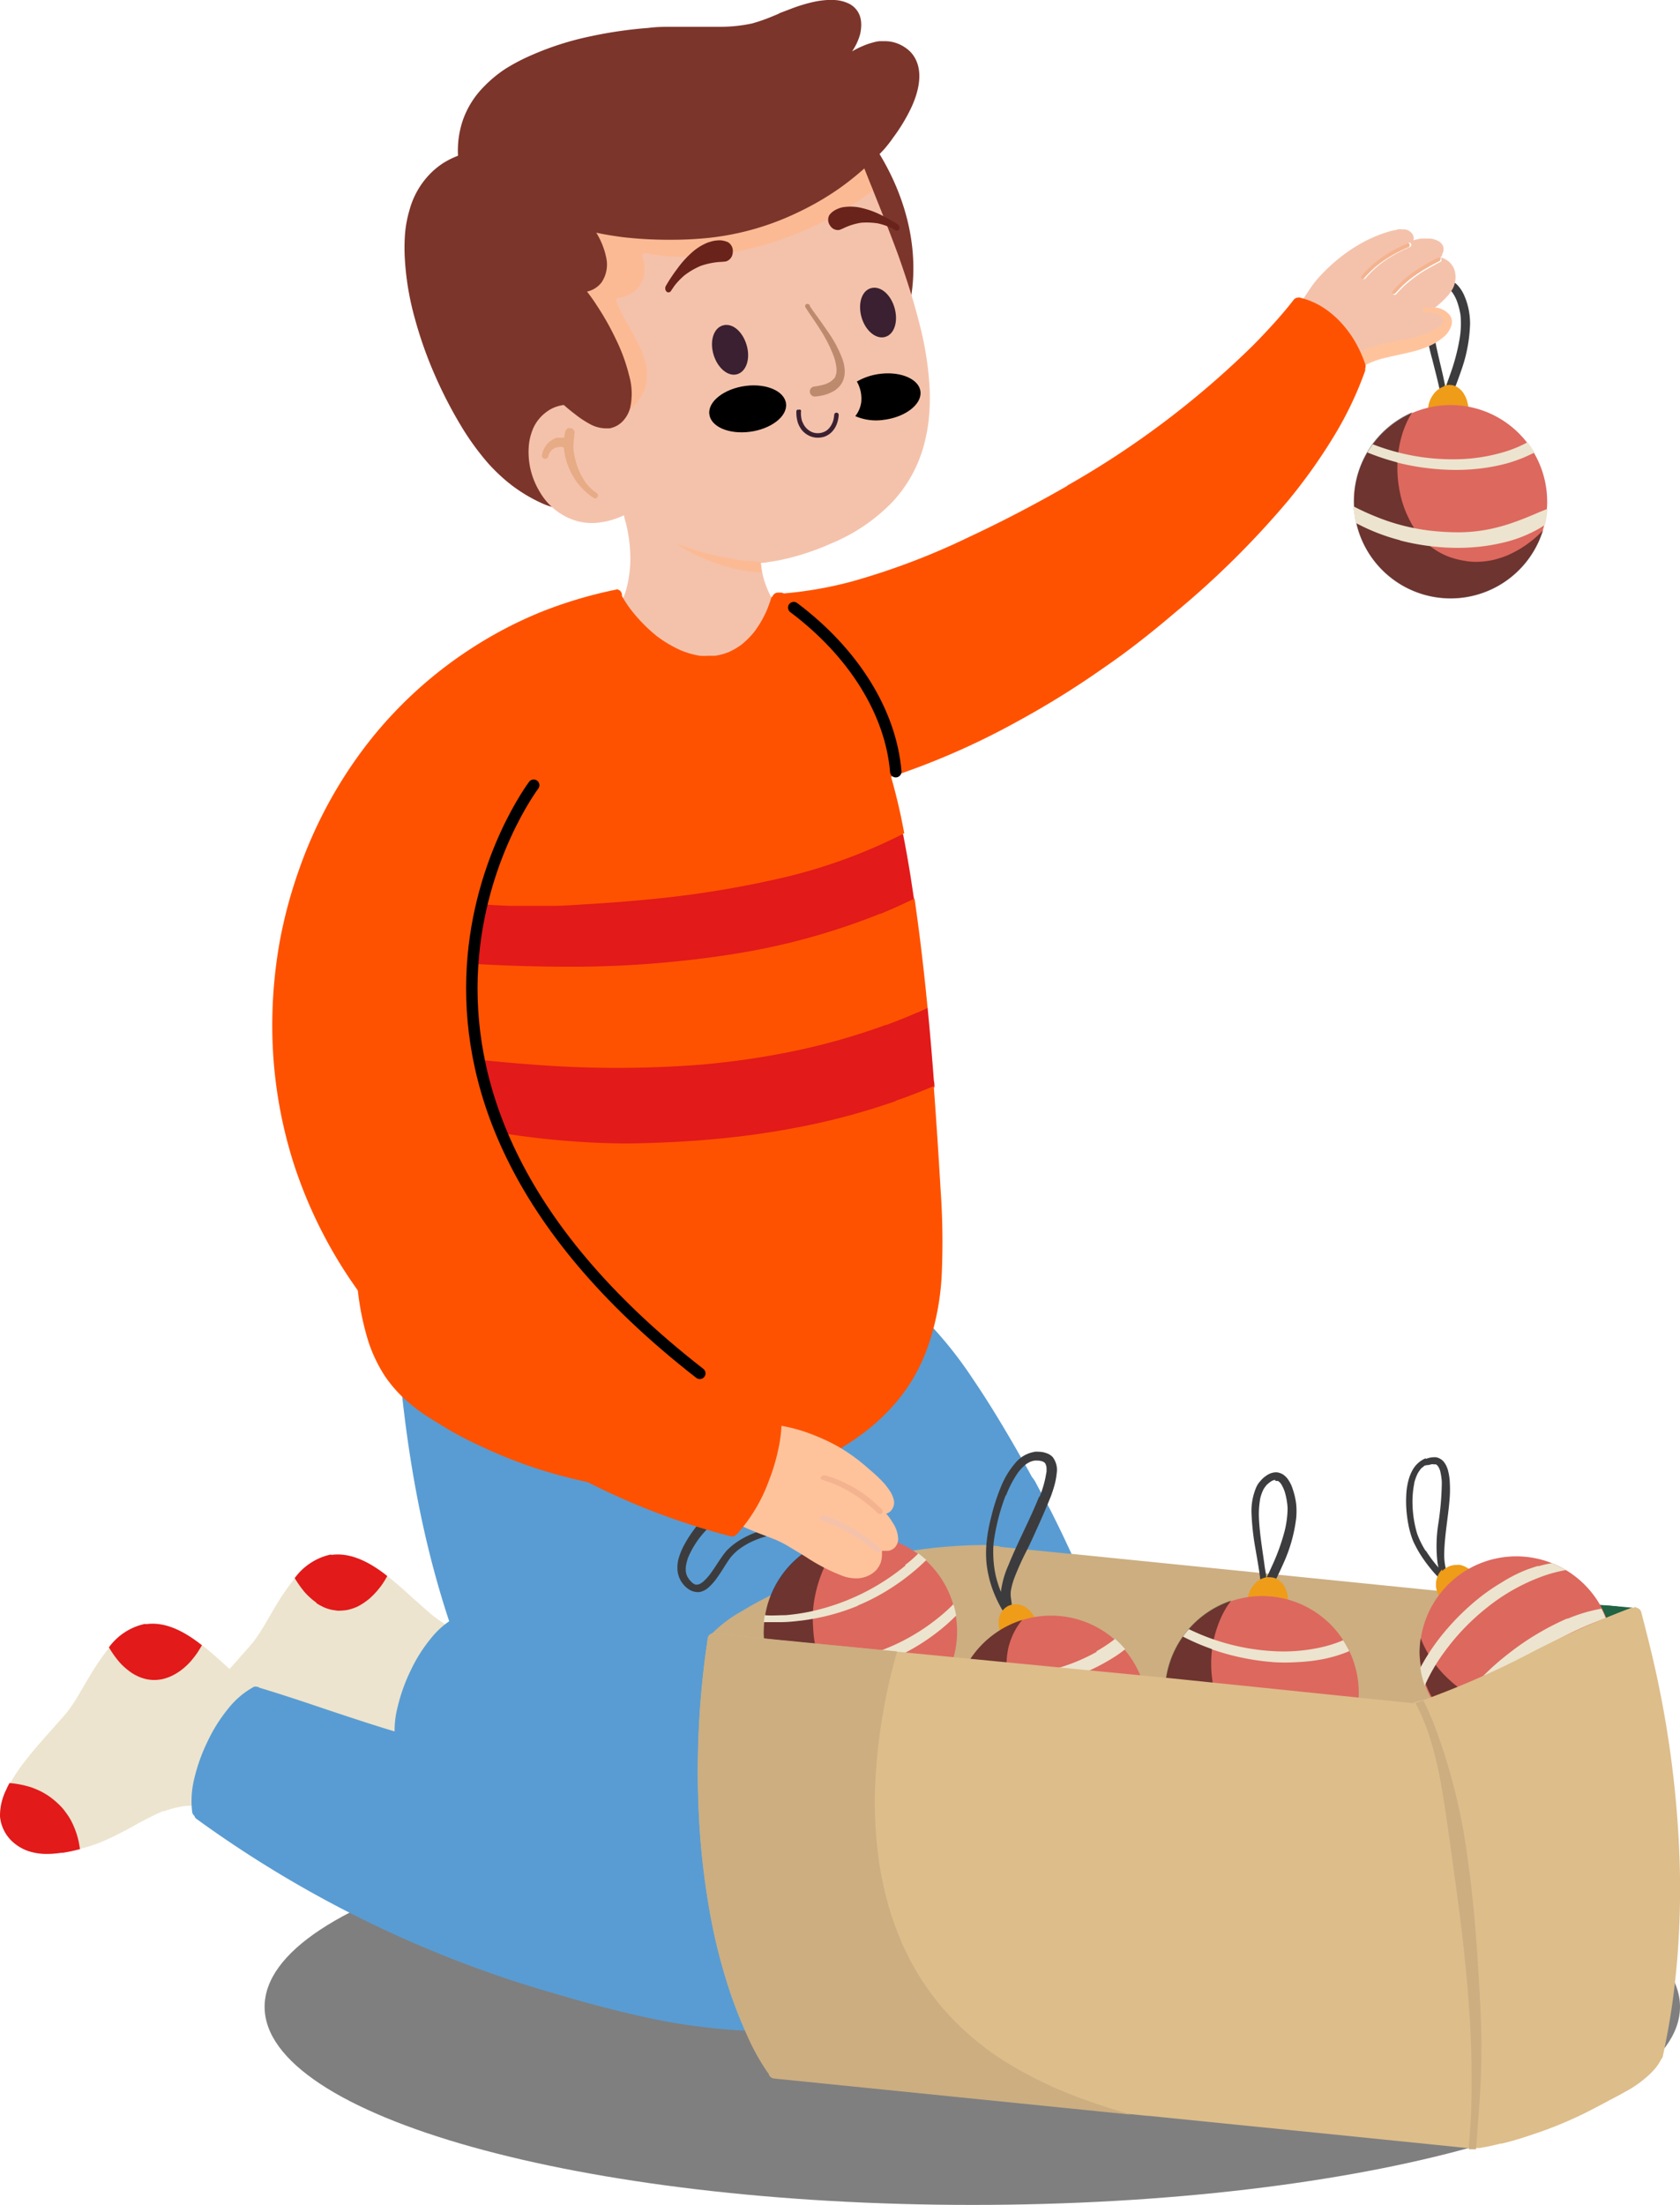 <?xml version="1.0" encoding="UTF-8"?> <svg xmlns="http://www.w3.org/2000/svg" viewBox="0 0 146.85 192.66"> <defs> <style>.cls-1{isolation:isolate;}.cls-2,.cls-25{mix-blend-mode:soft-light;}.cls-2{opacity:0.5;}.cls-3{fill:#7c352b;}.cls-4{fill:#f4c2ab;}.cls-5{fill:#fcba94;}.cls-6{fill:#e7ab86;}.cls-7{fill:#ece4ce;}.cls-8{fill:#e21a1a;}.cls-9{fill:#00c5cc;}.cls-10{fill:#599cd3;}.cls-11{fill:#5a4c4c;}.cls-12{fill:#ccae81;}.cls-13{fill:#216343;}.cls-14{fill:#3c3c3e;}.cls-15{fill:#ef9c19;}.cls-16{fill:#dd685e;}.cls-17{fill:#ddbd8a;}.cls-18{fill:#ffc39c;}.cls-19{fill:#f4b38f;}.cls-20{fill:#ff5200;}.cls-21{fill:#3a2030;}.cls-22{fill:#bd8a6e;}.cls-23{fill:#69231a;}.cls-24{fill:none;stroke:#000;stroke-linecap:round;stroke-linejoin:round;}</style> </defs> <g class="cls-1"> <g id="Layer_2" data-name="Layer 2"> <g id="OBJECTS"> <path class="cls-2" d="M146.85,175.35c0,9.56-27.7,17.31-61.86,17.31s-61.86-7.75-61.86-17.31,27.69-17.3,61.86-17.3S146.85,165.8,146.85,175.35Z"></path> <path class="cls-3" d="M41.93,13.1h0a9.24,9.24,0,0,0-2.29.67,7.73,7.73,0,0,0-.93.5,7,7,0,0,0-.86.67,7.21,7.21,0,0,0-2.06,3.43,10.18,10.18,0,0,0-.39,2.11,16.52,16.52,0,0,0,0,2.34,24.45,24.45,0,0,0,.86,5A35.6,35.6,0,0,0,38,32.75a38.39,38.39,0,0,0,2.28,4.43,23,23,0,0,0,2.44,3.36A16.47,16.47,0,0,0,44.23,42,13.5,13.5,0,0,0,47.43,44a5,5,0,0,0,1.61.43,5.63,5.63,0,0,0,.58,0h.24a4.85,4.85,0,0,0,.84-.11,3.12,3.12,0,0,0,1.08-.46,2.7,2.7,0,0,0,.77-.89,3.16,3.16,0,0,0,.35-1A7.12,7.12,0,0,0,53,40.66a20,20,0,0,0-.29-2.58l0-.26-.3-1.91c-.2-1.36-.41-2.71-.64-4.07-.47-2.65-.95-4.84-1.51-6.88a27.68,27.68,0,0,0-2.87-7.14A10.22,10.22,0,0,0,45,15.06a6.2,6.2,0,0,0-1.77-1,7.4,7.4,0,0,0-.89-.25.41.41,0,0,0,.07-.27.52.52,0,0,0-.16-.35.61.61,0,0,0-.33-.13Z"></path> <path class="cls-3" d="M75.83,12.42a.6.6,0,0,0-.28.08.54.54,0,0,0-.19.62A.41.41,0,0,0,75,13a.54.54,0,0,0-.28.08,2.41,2.41,0,0,0-.89,1.15A4.55,4.55,0,0,0,73.62,16,11,11,0,0,0,74,18.05a23.65,23.65,0,0,0,.72,2.29,41.14,41.14,0,0,0,2,4.38c.54,1.09,1.08,2.07,1.64,3a.5.5,0,0,0,.43.23.52.52,0,0,0,.49-.4c1.33-4.7.26-10.13-2.92-14.91a.54.54,0,0,0-.43-.23Z"></path> <path class="cls-4" d="M63.83,9.39h-.12a21.46,21.46,0,0,0-9.11,1.74,13.12,13.12,0,0,0-4.47,3.3,13.38,13.38,0,0,0-1.67,2.44A15.18,15.18,0,0,0,47.23,20a17.8,17.8,0,0,0-.16,8.12A19.56,19.56,0,0,0,48.33,32a16.38,16.38,0,0,0,1,1.93c.29.48.59.95.91,1.4l-.21,0h0a4.25,4.25,0,0,0-1,.1,3.11,3.11,0,0,0-1.31.6,3.56,3.56,0,0,0-1.1,1.37,4.9,4.9,0,0,0-.41,1.8,6.64,6.64,0,0,0,.95,3.74,5.53,5.53,0,0,0,3.08,2.53,4.93,4.93,0,0,0,2.19.18,6.58,6.58,0,0,0,1.3-.3,7.85,7.85,0,0,0,.8-.32l.1.4.1.35a13.22,13.22,0,0,1,.37,3.11,10.81,10.81,0,0,1-.37,2.66A8.32,8.32,0,0,1,54,53.25a8,8,0,0,1-.46.66.6.6,0,0,0-.11.39.73.73,0,0,0,.14.57l.48.6a20,20,0,0,0,2.76,3c.29.23.59.45.9.65a7.92,7.92,0,0,0,1.13.56,6.75,6.75,0,0,0,2.56.48,8.47,8.47,0,0,0,2.39-.38,9.36,9.36,0,0,0,2.25-1,7.83,7.83,0,0,0,1.8-1.58A7,7,0,0,0,68.6,56a3.59,3.59,0,0,0,.24-.53,3.28,3.28,0,0,0,.18-.82.56.56,0,0,0-.15-.65l-.33-.31a8.05,8.05,0,0,1-1.08-1.42,8.42,8.42,0,0,1-.74-1.84,8,8,0,0,1-.21-1.25,15.32,15.32,0,0,0,2.58-.45,21.82,21.82,0,0,0,3.65-1.28A15.75,15.75,0,0,0,78,43.87a11.82,11.82,0,0,0,2.65-4.59,14.47,14.47,0,0,0,.53-2.6,19.13,19.13,0,0,0,.08-2.75,28.41,28.41,0,0,0-.92-5.76c-.46-1.81-1.07-3.76-1.87-6-.68-1.84-1.39-3.63-2.25-5.77l-.11-.25c-.69-1.73-1.4-3.52-2-5.29a.56.56,0,0,0-.41-.33h0a.77.77,0,0,0-.29,0L73,10.55l-.38-.08c-1-.21-2-.4-3-.55l-1-.16a36.92,36.92,0,0,0-4.83-.37Z"></path> <path class="cls-5" d="M63.71,9.36a21.51,21.51,0,0,0-9.12,1.75,13.29,13.29,0,0,0-4.47,3.3,13.67,13.67,0,0,0-1.68,2.45A15.86,15.86,0,0,0,47.21,20a18,18,0,0,0-.16,8.14A19.58,19.58,0,0,0,48.31,32a17.16,17.16,0,0,0,1,1.93c.29.47.58.92.89,1.36a9.07,9.07,0,0,0,1.37.66,6.34,6.34,0,0,0,1.33.34h0a3.93,3.93,0,0,0,1,0h-.06a2.9,2.9,0,0,0,.71-.21,2.77,2.77,0,0,0,.66-.4l0,0,0,0h0A4.4,4.4,0,0,0,55.8,35l0,0s0,0,0,0h0a3.3,3.3,0,0,0,.31-.51,3.12,3.12,0,0,0,.23-.49,2.12,2.12,0,0,0,.12-.41c0-.13.05-.26.07-.39a2.79,2.79,0,0,0,0-.5,3.91,3.91,0,0,0,0-.49h0a5.16,5.16,0,0,0-.23-.94c-.08-.26-.18-.5-.28-.75-.34-.75-.74-1.45-1.14-2.17a15.11,15.11,0,0,1-1-2,.26.26,0,0,1,.17-.31l.55-.13.31-.12,0,0h0a2.69,2.69,0,0,0,.29-.16l.29-.2a1.26,1.26,0,0,0,.2-.2,1.5,1.5,0,0,0,.2-.23l.16-.26a2.88,2.88,0,0,0,.13-.31.64.64,0,0,0,0,.07,3.46,3.46,0,0,0,.14-.62v-.06h0a2.94,2.94,0,0,0,0-.42c0-.12,0-.25,0-.38a.15.15,0,0,0,0,.07,4.77,4.77,0,0,0-.17-.65.26.26,0,0,1,.06-.24.24.24,0,0,1,.24-.07c.48.09.95.16,1.42.22h0a19.8,19.8,0,0,0,2.67.1,25.51,25.51,0,0,0,2.76-.26h-.06A29.37,29.37,0,0,0,70.63,20l0,0a27.76,27.76,0,0,0,5.68-3.36l-.09-.21-.1-.25c-.69-1.73-1.4-3.51-2-5.29a.55.55,0,0,0-.42-.34h0a.53.53,0,0,0-.3,0L73,10.53l-.38-.08-.19,0-.26-.05c-.87-.17-1.69-.33-2.51-.47-.34-.06-.69-.11-1-.15a39.6,39.6,0,0,0-4.82-.38ZM55.18,35.69h0Z"></path> <path class="cls-5" d="M60.13,48.12l0,0h0A16,16,0,0,0,64,49.65a14.43,14.43,0,0,0,2.61.39c-.05-.28-.09-.57-.12-.86l.75-.07h-.65A9.45,9.45,0,0,1,65.56,49l-.34,0a11.31,11.31,0,0,1-1.63-.27c-.57-.09-1.13-.21-1.68-.34a23.31,23.31,0,0,1-2.83-.91,11.53,11.53,0,0,0,1.05.66Z"></path> <path class="cls-5" d="M57.93,22.33h0Z"></path> <path class="cls-5" d="M55.48,25.44l0,0,0,0Z"></path> <polygon class="cls-5" points="55.18 35.69 55.18 35.69 55.18 35.69 55.18 35.69 55.18 35.69"></polygon> <path class="cls-6" d="M49.62,37.44a.42.42,0,0,0-.21.26,6.16,6.16,0,0,0-.11.75,4,4,0,0,0,0,.77,7.21,7.21,0,0,0,.14.81,5.48,5.48,0,0,0,.3.89,5.84,5.84,0,0,0,.91,1.49,6.19,6.19,0,0,0,1.24,1.1.25.25,0,0,0,.34-.08.24.24,0,0,0-.07-.34,3.55,3.55,0,0,1-.31-.23,3.47,3.47,0,0,1-.34-.32,3.26,3.26,0,0,1-.34-.4c-.14-.22-.27-.43-.39-.66a5.85,5.85,0,0,1-.3-.68,8,8,0,0,1-.23-.8,6.5,6.5,0,0,1-.12-.75.06.06,0,0,1,0,0v0a5.25,5.25,0,0,1,.06-1.05,2.25,2.25,0,0,1,0-.22.45.45,0,0,0,0-.34.41.41,0,0,0-.26-.22.32.32,0,0,0-.14,0,.41.41,0,0,0-.21,0Zm.53,1.8h0Z"></path> <path class="cls-6" d="M48.75,38.23a1.41,1.41,0,0,0-.44.18,1.76,1.76,0,0,0-.59.53,1.57,1.57,0,0,0-.19.33,1.83,1.83,0,0,0-.15.45.28.28,0,0,0,.18.36.3.3,0,0,0,.37-.19,1.6,1.6,0,0,1,.1-.31.91.91,0,0,1,.11-.16,2.09,2.09,0,0,1,.22-.2l.15-.09a2.29,2.29,0,0,1,.34-.07l.27,0,.34.1A.45.45,0,0,0,50,39a.43.43,0,0,0-.13-.59l-.35-.16-.12,0a1,1,0,0,0-.24,0h0a1.65,1.65,0,0,0-.31,0Z"></path> <path class="cls-3" d="M72.66,0h-.35a7.78,7.78,0,0,0-1.38.21,13.82,13.82,0,0,0-1.74.54l-1,.38L68,1.23l-.58.24a15.31,15.31,0,0,1-1.68.58,13.32,13.32,0,0,1-3,.29h-.2l.12,0-1.41,0H61c-.57,0-1.14,0-1.71,0H58.9c-.74,0-1.48,0-2.22.1a37.37,37.37,0,0,0-5.09.74,25.75,25.75,0,0,0-5.13,1.64A16.94,16.94,0,0,0,44.2,6a11,11,0,0,0-1.89,1.56,7.83,7.83,0,0,0-1.84,2.91,8.2,8.2,0,0,0-.36,3.86.54.54,0,0,0,.34.42,18.93,18.93,0,0,0,3.4,2.56,2.1,2.1,0,0,0-.06.24,17.65,17.65,0,0,0-.24,2.34,23.46,23.46,0,0,0,.11,3.62,22.48,22.48,0,0,0,.72,3.64,19.38,19.38,0,0,0,1.34,3.48,16.44,16.44,0,0,0,2,3.09A14.6,14.6,0,0,0,48.87,35a14.9,14.9,0,0,0,1.38,1.18,8.83,8.83,0,0,0,1.4.92,3,3,0,0,0,1.31.33l.31,0a2.14,2.14,0,0,0,1.3-.78,2.68,2.68,0,0,0,.51-1A5.71,5.71,0,0,0,55,32.84a15.65,15.65,0,0,0-1.17-3.21,23.85,23.85,0,0,0-1.66-2.94,14.4,14.4,0,0,0-.86-1.21,2.21,2.21,0,0,0,1.27-.8A2.79,2.79,0,0,0,53,22.56a6.71,6.71,0,0,0-.88-2.23c.71.16,1.48.28,2.29.39a35.21,35.21,0,0,0,3.83.23h.42A31.38,31.38,0,0,0,62,20.78a23.77,23.77,0,0,0,7.72-2.21,25,25,0,0,0,3.49-2A24.63,24.63,0,0,0,76.32,14a13.73,13.73,0,0,0,1-1,12.14,12.14,0,0,0,.77-1,15.43,15.43,0,0,0,1.5-2.46c.6-1.23,1.38-3.51,0-5a3.3,3.3,0,0,0-1.12-.73,3,3,0,0,0-1.16-.21l-.45,0a3.58,3.58,0,0,0-.65.14,5.93,5.93,0,0,0-.86.31,7.09,7.09,0,0,0-.87.44A5,5,0,0,0,75.18,3a3.7,3.7,0,0,0,.1-.77,2.51,2.51,0,0,0-.11-.81A1.91,1.91,0,0,0,74.23.33,3.27,3.27,0,0,0,72.66,0Z"></path> <path class="cls-7" d="M29,135.84h-.05c-1.8.28-3.05,1.77-4.13,3.35-.49.72-.93,1.48-1.36,2.22l-.14.24a16.53,16.53,0,0,1-1.21,1.86c-.44.54-.9,1-1.36,1.56l-.27.3c-.66.73-1.35,1.53-2,2.36a13,13,0,0,0-1.6,2.48,5.07,5.07,0,0,0-.6,2.42A3.42,3.42,0,0,0,17.43,155a4,4,0,0,0,1.22.71,4.9,4.9,0,0,0,1.49.27,7.67,7.67,0,0,0,1.46-.1h.12c.42-.06.85-.16,1.42-.3s1-.29,1.49-.46a18.38,18.38,0,0,0,1.7-.74c.55-.28,1.1-.57,1.64-.87a25.34,25.34,0,0,1,2.5-1.25l.06,0h0l0,0a10,10,0,0,1,1.71-.44,6.47,6.47,0,0,1,1.32,0,6.21,6.21,0,0,1,1.39.4,9.12,9.12,0,0,1,1.75,1,.53.53,0,0,0,.34.07.52.52,0,0,0,.36-.25.5.5,0,0,0,.06-.38.61.61,0,0,0-.24-.32,9.55,9.55,0,0,0-1.28-.81.46.46,0,0,0,.16-.07,5.18,5.18,0,0,0,1.12-1,8,8,0,0,0,1-1.33,10.14,10.14,0,0,0,.79-1.55,8.83,8.83,0,0,0,.69-3.15,3.73,3.73,0,0,0-.06-.81,2.84,2.84,0,0,0,.34.22l.1.06a.57.57,0,0,0,.34.07.5.5,0,0,0,.41-.64.47.47,0,0,0-.23-.3c-.53-.31-1-.63-1.54-1s-.88-.59-1.29-.92-1-.88-1.53-1.33l-.35-.32c-.64-.59-1.4-1.27-2.23-1.9-1.75-1.36-3.29-1.91-4.71-1.71Z"></path> <path class="cls-8" d="M28.93,135.83a5.27,5.27,0,0,0-3.17,2.06,9.64,9.64,0,0,0,.83,1.18h0a5.21,5.21,0,0,0,.52.53,6.12,6.12,0,0,0,.56.45l-.05,0a3.5,3.5,0,0,0,.49.29,2.67,2.67,0,0,0,.46.2,3.62,3.62,0,0,0,.47.13l.48.07a5.55,5.55,0,0,0,.82-.06h0a4.62,4.62,0,0,0,.91-.3,5.77,5.77,0,0,0,1.06-.71,7.66,7.66,0,0,0,.57-.57,6.7,6.7,0,0,0,.54-.68,7.45,7.45,0,0,0,.43-.71l-.16-.13c-1.77-1.36-3.31-1.91-4.73-1.71Zm1.43,4.8Z"></path> <polygon class="cls-9" points="26.59 139.07 26.59 139.07 26.59 139.07 26.59 139.07 26.59 139.07"></polygon> <path class="cls-9" d="M16.84,150.21a5,5,0,0,0-.6,2.43A3.41,3.41,0,0,0,17.42,155a3.82,3.82,0,0,0,1.22.72,4.86,4.86,0,0,0,1.5.27,9.45,9.45,0,0,0,1.46-.09l.13,0a13,13,0,0,0,1.41-.3l.08,0c0-.19,0-.38-.08-.57v0s0,0,0,0h0c-.07-.3-.14-.6-.24-.9a7.35,7.35,0,0,0-.32-.77h0a5.32,5.32,0,0,0-.37-.66,8,8,0,0,0-.48-.66h0a5.38,5.38,0,0,0-.52-.55,8,8,0,0,0-.64-.51l.06,0a6.25,6.25,0,0,0-.82-.48,7.87,7.87,0,0,0-.74-.32H19a7.66,7.66,0,0,0-.94-.25c-.33-.06-.65-.11-1-.14l-.25.49Z"></path> <polygon class="cls-9" points="23.13 154.93 23.13 154.93 23.13 154.93 23.13 154.93 23.13 154.93 23.13 154.93"></polygon> <path class="cls-9" d="M23.14,155s0,0,0,0,0,0,0,0Z"></path> <polygon class="cls-9" points="23.14 154.97 23.14 154.97 23.14 154.97 23.14 154.97 23.14 154.97 23.14 154.97"></polygon> <path class="cls-10" d="M53.1,112.36h-.05a.54.54,0,0,0-.47.59c1.05,12.25,3.61,22.39,7.81,31,.52,1.08,1.09,2.17,1.7,3.24a54.32,54.32,0,0,1-8.27-1.61l.1.09c-2.66-.79-5.33-1.68-7.92-2.54l-.24-.08c-1.76-.59-3.58-1.2-5.36-1.74a.5.5,0,0,0-.29-.09.53.53,0,0,0-.2.05,7.21,7.21,0,0,0-2.18,1.81A13.48,13.48,0,0,0,35.88,146a15.34,15.34,0,0,0-1.13,3.18,8.16,8.16,0,0,0-.2,3,.55.55,0,0,0,.2.34.44.44,0,0,0,.17.26,100,100,0,0,0,31.53,15.33c2.36.71,4.71,1.33,7,1.85,2,.46,3.85.8,5.68,1a41,41,0,0,0,5.22.37l.9,0a21.33,21.33,0,0,0,5.84-.91,12.31,12.31,0,0,0,4.8-2.72,10.82,10.82,0,0,0,1.79-2.23,14.39,14.39,0,0,0,1.47-3.39,21,21,0,0,0,.61-7.91A34.14,34.14,0,0,0,98,146.37c-.39-1.15-.87-2.3-1.33-3.41l0-.11,0-.11c-.51-1.23-1-2.45-1.55-3.67-1.16-2.71-2.19-4.92-3.24-7-.48-.95-1-1.84-1.41-2.65l-.19-.27-.08-.1c-.3-.55-.6-1.09-.91-1.63-1.2-2.11-2.65-4.58-4.25-6.93a35.24,35.24,0,0,0-5.13-6.15l-.29-.25-.14-.12a.53.53,0,0,0-.36-.15.5.5,0,0,0-.4.18.53.53,0,0,0-.12.38.47.47,0,0,0,.18.35c.49.43,1,.9,1.52,1.45a.42.42,0,0,0-.07.45c-.55-.52-1.18-1.06-1.93-1.64a.51.51,0,0,0-.33-.11.51.51,0,0,0-.41.2.49.49,0,0,0-.11.39.52.52,0,0,0,.2.35c.93.73,1.86,1.52,2.75,2.33a.35.35,0,0,0-.17.2.53.53,0,0,0,0,.41l.07.1a.43.43,0,0,1-.06.17.87.87,0,0,0-.07.27l-.07-.18L80,119a.58.58,0,0,0-.29-.26.48.48,0,0,0-.18,0,.53.53,0,0,0-.49.34.47.47,0,0,0,0,.4c.15.25.3.5.47.74l-.61-.39a54,54,0,0,0-6.64-3.2,43.42,43.42,0,0,0-6.84-2.14,27.8,27.8,0,0,0-5.78-.64h-.19a16.92,16.92,0,0,0-5.55,1,.16.16,0,0,0-.1,0l-.08-1.25-.07-.76a.53.53,0,0,0-.53-.47Z"></path> <path class="cls-7" d="M12.74,141.9h0c-1.81.28-3.06,1.77-4.13,3.34-.49.72-.94,1.49-1.37,2.23l-.14.23a15.81,15.81,0,0,1-1.21,1.87c-.43.53-.89,1-1.35,1.55l-.28.31c-.65.73-1.35,1.52-2,2.36a14,14,0,0,0-1.6,2.47A5,5,0,0,0,0,158.7,3.38,3.38,0,0,0,1.2,161a3.87,3.87,0,0,0,1.21.71,4.7,4.7,0,0,0,1.5.26,7.64,7.64,0,0,0,1.45-.09l.12,0a12.23,12.23,0,0,0,1.42-.3,15.31,15.31,0,0,0,1.49-.45,16.27,16.27,0,0,0,1.7-.75c.56-.27,1.1-.56,1.64-.86a27.83,27.83,0,0,1,2.5-1.26l.06,0h.05a9,9,0,0,1,1.71-.44,5.74,5.74,0,0,1,1.31,0,6.25,6.25,0,0,1,1.4.39,9.52,9.52,0,0,1,1.75,1.05.43.43,0,0,0,.33.06.53.53,0,0,0,.37-.24.59.59,0,0,0,.05-.39.62.62,0,0,0-.23-.31,10.23,10.23,0,0,0-1.28-.81.37.37,0,0,0,.15-.08,4.64,4.64,0,0,0,1.12-.95,8.71,8.71,0,0,0,1-1.33,11.75,11.75,0,0,0,.78-1.55,8.92,8.92,0,0,0,.69-3.15,4.41,4.41,0,0,0,0-.81,2.1,2.1,0,0,0,.33.22l.11.06a.48.48,0,0,0,.33.06.47.47,0,0,0,.36-.24.5.5,0,0,0-.18-.7c-.52-.3-1-.63-1.54-1s-.87-.6-1.29-.92-1-.89-1.53-1.34l-.35-.31c-.64-.59-1.4-1.27-2.22-1.91-1.76-1.35-3.3-1.91-4.72-1.7Z"></path> <path class="cls-8" d="M12.69,141.89a5.25,5.25,0,0,0-3.17,2.05,9,9,0,0,0,.83,1.19h0a5.09,5.09,0,0,0,.51.53c.18.16.37.31.56.45l0,0a3.5,3.5,0,0,0,.49.29,3.76,3.76,0,0,0,.46.2,4.12,4.12,0,0,0,.47.13,3.93,3.93,0,0,0,.48.06,3.73,3.73,0,0,0,.82-.06h0a4.17,4.17,0,0,0,.9-.31,5,5,0,0,0,1.06-.7,6.25,6.25,0,0,0,.58-.57q.28-.33.54-.69c.15-.23.29-.46.43-.7l-.17-.13c-1.76-1.36-3.31-1.92-4.73-1.71Zm1.43,4.8h0Z"></path> <polygon class="cls-9" points="10.35 145.13 10.35 145.13 10.35 145.13 10.35 145.13 10.35 145.13"></polygon> <path class="cls-8" d="M.6,156.27A5.13,5.13,0,0,0,0,158.7,3.41,3.41,0,0,0,1.18,161a4.07,4.07,0,0,0,1.23.72,5.11,5.11,0,0,0,1.5.27,8.26,8.26,0,0,0,1.45-.1h.13a13.16,13.16,0,0,0,1.42-.3l.07,0c0-.18-.05-.37-.08-.56v0s0,0,0,0h0a6.61,6.61,0,0,0-.24-.9,7.28,7.28,0,0,0-.31-.77h0a5.44,5.44,0,0,0-.37-.67c-.15-.22-.31-.44-.48-.65h0a6.75,6.75,0,0,0-.53-.54,7.79,7.79,0,0,0-.63-.51l0,0a6.83,6.83,0,0,0-.82-.49c-.24-.11-.49-.22-.74-.31H2.78a7.81,7.81,0,0,0-.95-.25,8,8,0,0,0-1-.14c-.09.16-.17.32-.25.49Z"></path> <polygon class="cls-9" points="6.89 160.99 6.89 160.99 6.89 160.99 6.89 160.99 6.89 160.99 6.89 160.99"></polygon> <path class="cls-9" d="M6.9,161s0,0,0,0a.06.06,0,0,0,0,0Z"></path> <polygon class="cls-9" points="6.9 161.03 6.9 161.03 6.9 161.03 6.9 161.03 6.9 161.03 6.9 161.03"></polygon> <path class="cls-10" d="M35.33,118.52h0a.52.52,0,0,0-.46.56c1.06,12.25,3.62,22.39,7.81,31,.54,1.1,1.11,2.19,1.71,3.24a51.81,51.81,0,0,1-8.3-1.59l.12.06c-2.7-.76-5.4-1.66-8-2.53-1.8-.61-3.67-1.23-5.53-1.79a.47.47,0,0,0-.28-.09.43.43,0,0,0-.19,0A7.36,7.36,0,0,0,20,149.23a13.9,13.9,0,0,0-1.85,2.92A15.38,15.38,0,0,0,17,155.34a8.1,8.1,0,0,0-.2,3,.51.51,0,0,0,.19.32.46.46,0,0,0,.17.26,100.23,100.23,0,0,0,31.53,15.33c2.41.72,4.76,1.34,7,1.85,2,.46,3.87.8,5.67,1a40.24,40.24,0,0,0,5.23.36h.9a21.52,21.52,0,0,0,5.83-.91,12.33,12.33,0,0,0,4.79-2.72,10.69,10.69,0,0,0,1.79-2.22,14.34,14.34,0,0,0,1.47-3.39,21.17,21.17,0,0,0,.61-7.9,34.18,34.18,0,0,0-1.77-7.84c-.42-1.24-.93-2.46-1.42-3.63s-1-2.45-1.55-3.67c-1.18-2.74-2.21-5-3.23-7-.68-1.33-1.37-2.6-2.07-3.78a.49.49,0,0,0,.11-.38.51.51,0,0,0-.19-.34c-.28-.27-.56-.52-.84-.78s-.5-.78-.76-1.16a44.91,44.91,0,0,0-9.83-10.64.53.53,0,0,0-.32-.1.5.5,0,0,0-.4.19.52.52,0,0,0,.09.72,45.14,45.14,0,0,1,4.42,3.94,48.2,48.2,0,0,1,4,4.77c-.38-.32-.78-.62-1.19-.91A60.31,60.31,0,0,0,61.1,126a56.89,56.89,0,0,0-6.64-3.2,43,43,0,0,0-6.84-2.13,27.64,27.64,0,0,0-5.77-.64h-.2a17.26,17.26,0,0,0-5.54.94l-.1,0c0-.67-.12-1.34-.17-2a.51.51,0,0,0-.51-.45Z"></path> <polygon class="cls-11" points="48.54 132 48.53 132 48.54 132 48.54 132 48.54 132"></polygon> <path class="cls-12" d="M86.22,135a42.79,42.79,0,0,0-12.34,1.83,41,41,0,0,0-6.18,2.42c-1,.46-2,1-2.93,1.57a11.24,11.24,0,0,0-2.66,2.05.51.51,0,0,0,0,.72.51.51,0,0,0,.36.15l.14,0a.48.48,0,0,0,.09.59,20.32,20.32,0,0,0,1.68,1.28,16.27,16.27,0,0,0,2,1.11,28.42,28.42,0,0,0,4.08,1.54,74.07,74.07,0,0,0,9,2.18,155,155,0,0,0,18.39,2.07l1.38.09,1.82.11,2.47.2.69.05c1.58.13,3.17.25,4.76.36,3,.2,5.43.29,7.73.29,1.47,0,2.84,0,4.19-.11a50.13,50.13,0,0,0,5.9-.69,32.09,32.09,0,0,0,5.49-1.49,21.69,21.69,0,0,0,4.81-2.52,16.86,16.86,0,0,0,3.87-3.76,18.4,18.4,0,0,0,1.8-3,.67.67,0,0,0,0-.31.52.52,0,0,0,.24-.13.51.51,0,0,0,.15-.36.49.49,0,0,0-.15-.36.5.5,0,0,0-.36-.15l-8-.81-8-.82-33.1-3.34h-.1l-3-.3-3-.3a.59.59,0,0,0-.25-.07Z"></path> <path class="cls-13" d="M140.27,140.57a.55.55,0,0,0-.22.32.49.49,0,0,0,.08.37.46.46,0,0,0,.32.22c.54.05,1.08.12,1.62.22a.5.5,0,1,0,.19-1c-.54-.1-1.07-.17-1.62-.22h-.09a.48.48,0,0,0-.28.08Z"></path> <path class="cls-13" d="M140.67,140.49a.47.47,0,0,0-.21.32.49.49,0,0,0,.39.59c.48,0,1,.12,1.45.21a.5.5,0,0,0,.58-.4.49.49,0,0,0-.39-.58c-.48-.09-1-.16-1.45-.21H141a.48.48,0,0,0-.28.08Z"></path> <path class="cls-13" d="M140.8,140.85a.5.5,0,0,0,.4.59c.4.07.81.12,1.21.16a.58.58,0,0,0,.37-.07.53.53,0,0,0,.22-.33.49.49,0,0,0-.4-.58c-.4,0-.8-.1-1.21-.16h-.08a.51.51,0,0,0-.51.4Z"></path> <path class="cls-13" d="M140.62,140.75a.5.5,0,0,0,.39.59c.48.07,1,.13,1.44.17a.6.6,0,0,0,.37-.07.49.49,0,0,0,.21-.33.48.48,0,0,0-.07-.37.49.49,0,0,0-.32-.21c-.48-.05-1-.1-1.44-.17h-.08a.49.49,0,0,0-.5.4Z"></path> <path class="cls-13" d="M139.39,140.82a.51.51,0,0,0,.53.47l.7,0h0l1.81.16a.54.54,0,0,0,.37-.07.52.52,0,0,0,.22-.32.54.54,0,0,0-.08-.37.49.49,0,0,0-.32-.22c-.94-.08-1.87-.19-2.81-.2a.52.52,0,0,0-.47.53Zm1.28.49h0Z"></path> <path class="cls-13" d="M137.66,140.39a.55.55,0,0,0-.12.37.49.49,0,0,0,.17.34.59.59,0,0,0,.36.13l2.43.13h0c.59,0,1.18.09,1.76.16a.51.51,0,0,0,.59-.4.5.5,0,0,0-.39-.58c-1.48-.19-3-.22-4.44-.31h0a.52.52,0,0,0-.33.16Z"></path> <path class="cls-13" d="M137.36,140.35a.5.5,0,0,0-.13.37.53.53,0,0,0,.17.34.54.54,0,0,0,.36.12c.73,0,1.46,0,2.19.1.49,0,1,.08,1.46.15A.51.51,0,0,0,142,141a.5.5,0,0,0-.39-.59c-1.3-.2-2.61-.2-3.91-.27h0a.48.48,0,0,0-.32.17Z"></path> <path class="cls-13" d="M136.59,140.68a.51.51,0,0,0,.17.35.54.54,0,0,0,.36.12c.71,0,1.41,0,2.11.08h.09a18.25,18.25,0,0,1,2.1.26.5.5,0,1,0,.19-1,27.74,27.74,0,0,0-4.55-.37h0a.51.51,0,0,0-.46.53Zm2.73.56h0Z"></path> <path class="cls-14" d="M124.62,127.42a2.34,2.34,0,0,0-1.21,1.15,3.76,3.76,0,0,0-.23.55,5.8,5.8,0,0,0-.25,1.37,10.14,10.14,0,0,0,0,1.35,11.58,11.58,0,0,0,.19,1.44,8.06,8.06,0,0,0,.29,1.07,4.19,4.19,0,0,0,.2.49,10.45,10.45,0,0,0,.51.93,12.85,12.85,0,0,0,2,2.45,5.49,5.49,0,0,0,1,1.37.27.27,0,1,0,.42-.34l-.08-.09a.21.21,0,0,0,.11-.08.26.26,0,0,0-.06-.35c-.26-.21-.53-.43-.78-.66a5.56,5.56,0,0,1-.25-.61,6.77,6.77,0,0,1-.16-.68,5.42,5.42,0,0,1-.08-.81h0v0c0-1.77.38-3.5.49-5.27a10.23,10.23,0,0,0,0-1.11,4.84,4.84,0,0,0-.15-1.07,2.09,2.09,0,0,0-.36-.77,1.16,1.16,0,0,0-.71-.42l-.19,0a2,2,0,0,0-.69.15Zm.64.53h.14l.12,0,.1.08a.76.76,0,0,1,.11.14,2,2,0,0,1,.15.33,5.42,5.42,0,0,1,.15,1v.05a25.4,25.4,0,0,1-.32,3.68,12.34,12.34,0,0,0-.06,3.27,3.89,3.89,0,0,0,.09.47,11.7,11.7,0,0,1-1.12-1.5l0,.05a7.67,7.67,0,0,1-.75-1.52,9.82,9.82,0,0,1-.4-2.52h0a8.25,8.25,0,0,1,.15-1.86v0l0-.05v0a4.22,4.22,0,0,1,.32-.86l0,0,0,0,0,0,0,0c.09-.14.18-.27.28-.4l.31-.25A2.13,2.13,0,0,1,125,128l-.08,0a1.44,1.44,0,0,1,.36-.07Zm.37.14,0,0,0,0Zm-1,0-.06,0,.06,0Zm1.25.42,0,.05s0,0,0-.05Zm.34,7.4h0v0Zm-2.57-6.24h0v0Zm2.38-.07v0h0v.05Zm-2-.82h0Z"></path> <path class="cls-14" d="M111.13,128.71a2,2,0,0,0-.5.27,2.35,2.35,0,0,0-.46.43,1.92,1.92,0,0,0-.34.5,5.26,5.26,0,0,0-.43,2.42,22,22,0,0,0,.34,3c.17,1,.36,2,.46,3.05,0,.17,0,.34,0,.51-.21.44-.42.89-.61,1.34a.38.38,0,0,0,.22.5.41.41,0,0,0,.39-.06.25.25,0,0,0,.14.06.24.24,0,0,0,.18-.05.28.28,0,0,0,.09-.17,6,6,0,0,0,.11-.85c.48-1,1-2,1.44-3a13.38,13.38,0,0,0,1.14-4,6.32,6.32,0,0,0,0-1.23,6.25,6.25,0,0,0-.29-1.28,3,3,0,0,0-.51-1,1.8,1.8,0,0,0-.36-.32,1.29,1.29,0,0,0-.53-.18h-.11a1.14,1.14,0,0,0-.4.08Zm.36.69h.1l.12,0,.13.1a1,1,0,0,1,.18.23,3.17,3.17,0,0,1,.28.62,6.21,6.21,0,0,1,.25,1.43v0a8.61,8.61,0,0,1-.26,2,18.31,18.31,0,0,1-1.14,3.13c-.15.34-.31.68-.47,1,0-.33-.08-.66-.13-1-.18-1.38-.43-2.76-.5-4.17a7.85,7.85,0,0,1,.12-1.87,4,4,0,0,1,.27-.73,3.28,3.28,0,0,1,.27-.38,3.17,3.17,0,0,1,.35-.29,1,1,0,0,1,.28-.14.4.4,0,0,1,.15,0Zm0,0h0Zm.61.41v0Zm.23.53,0,.06s0,0,0-.06Zm0,.06v0Zm.25,1.44Z"></path> <path class="cls-14" d="M90.37,126.87a2.76,2.76,0,0,0-1.65,1,7.39,7.39,0,0,0-1.21,2,17.88,17.88,0,0,0-.89,2.77,13.73,13.73,0,0,0-.38,2.11,9.38,9.38,0,0,0,0,1.91,9.82,9.82,0,0,0,.49,2.13A11.07,11.07,0,0,0,87.81,141h0A4.82,4.82,0,0,0,89,143a.34.34,0,0,0,.49,0,.33.33,0,0,0,0-.43.26.26,0,0,0,0-.24q-.42-.54-.81-1.11a6.89,6.89,0,0,1-.24-.92v0c0-.28-.07-.56-.09-.83s0-.27,0-.41a6.47,6.47,0,0,1,.38-1.35c.3-.75.63-1.48,1-2.2s.77-1.63,1.14-2.45.68-1.55,1-2.35c.12-.33.23-.66.32-1a6.37,6.37,0,0,0,.18-1,1.85,1.85,0,0,0-.35-1.39,1.3,1.3,0,0,0-.56-.35,2,2,0,0,0-.68-.12,1.66,1.66,0,0,0-.32,0Zm.41.75a2.33,2.33,0,0,1,.36.08l.13.07.07.07a.27.27,0,0,1,.06.1,1.87,1.87,0,0,1,.07.22,3.49,3.49,0,0,1,0,.56v-.11a9.05,9.05,0,0,1-.62,2.22.49.49,0,0,1,0-.11c-.82,2.06-1.88,4-2.71,6.06a8.12,8.12,0,0,0-.65,2.31v0q-.15-.37-.27-.75a8.43,8.43,0,0,1-.3-1.3,10.24,10.24,0,0,1-.07-2.21h0a17.36,17.36,0,0,1,.32-1.75,17.63,17.63,0,0,1,.76-2.47l0,.09A9.24,9.24,0,0,1,89,128.65l-.06.08a4.65,4.65,0,0,1,.67-.73,2.26,2.26,0,0,1,.42-.26,1.58,1.58,0,0,1,.37-.11,1.37,1.37,0,0,1,.35,0Zm-1.15.39,0,0,0,0Zm-.89,9.56,0,.1,0-.1Zm-.34,2.7v0Z"></path> <path class="cls-14" d="M64.75,130.45a4.79,4.79,0,0,0-.73.24,4.53,4.53,0,0,0-.59.28,6.63,6.63,0,0,0-.87.63,13.58,13.58,0,0,0-1,1A10.92,10.92,0,0,0,59.8,135a6,6,0,0,0-.48,1.17,3,3,0,0,0-.08,1.19,2.23,2.23,0,0,0,.87,1.44,1.45,1.45,0,0,0,.71.3,1.22,1.22,0,0,0,.38,0,1.66,1.66,0,0,0,.37-.14,1.21,1.21,0,0,0,.28-.18,3.26,3.26,0,0,0,.33-.31,4.92,4.92,0,0,0,.57-.71c.37-.52.69-1.09,1.07-1.62a4.56,4.56,0,0,1,.69-.7,6.46,6.46,0,0,1,1.44-.84h0a7.56,7.56,0,0,1,1.68-.5,5.86,5.86,0,0,1,1.45-.05,4.63,4.63,0,0,1,.91.21,3.69,3.69,0,0,1,.62.33,15.76,15.76,0,0,1,1.06,2h0v0a5.1,5.1,0,0,1,0,.68.26.26,0,0,0,.26.24l.09,0c.16.41.3.83.44,1.25a.41.41,0,0,0,.5.28.42.42,0,0,0,.27-.51,16.41,16.41,0,0,0-.95-2.62,14.33,14.33,0,0,0-1.51-2.63,10.5,10.5,0,0,0-.92-1.08,6.41,6.41,0,0,0-1.14-.94,6,6,0,0,0-1.18-.6,4.82,4.82,0,0,0-1.4-.27H66a5,5,0,0,0-1.21.16Zm1.54.74a4.58,4.58,0,0,1,1,.26l-.11,0a5.8,5.8,0,0,1,1.22.67,9.35,9.35,0,0,1,1.48,1.47l.08.1a5.42,5.42,0,0,0-2.23-.18,7.5,7.5,0,0,0-3.29,1.21,5.91,5.91,0,0,0-.63.49,3.47,3.47,0,0,0-.55.6c-.39.52-.72,1.09-1.1,1.61l0,0a4.54,4.54,0,0,1-.75.83,2.26,2.26,0,0,1-.26.16l-.18.05H60.9l-.12,0-.22-.12a3,3,0,0,1-.25-.25,1.92,1.92,0,0,1-.25-.38,1.66,1.66,0,0,1-.11-.38,3.23,3.23,0,0,1,0-.44,4.46,4.46,0,0,1,.2-.8,8.17,8.17,0,0,1,1-1.72,12.15,12.15,0,0,1,2-2,5.69,5.69,0,0,1,1-.64,6.27,6.27,0,0,1,1.19-.36,5.94,5.94,0,0,1,1,0Zm-.93,0h0Zm-2.21,1,0,0,0,0Zm6.7,1.3,0,0,0,0Zm-3.95,1.07h0Zm-5,3.84h0Zm1.29-1,0,0,0,0Z"></path> <path class="cls-15" d="M110.6,137.84a2.23,2.23,0,0,0-.43.16,1.94,1.94,0,0,0-.45.35,2.34,2.34,0,0,0-.59,1,2.86,2.86,0,0,0-.06,1.3.52.52,0,0,0,.23.31.55.55,0,0,0,.38.05.68.68,0,0,0,.25-.14l.2.13a2,2,0,0,0,1.51.23,1.25,1.25,0,0,0,.66-.46,1.47,1.47,0,0,0,.26-.81,2.59,2.59,0,0,0,0-.48,2.31,2.31,0,0,0-.2-.68,1.74,1.74,0,0,0-.72-.82,1.28,1.28,0,0,0-.65-.16,2.07,2.07,0,0,0-.35,0Zm-.21,1.75v.23a.28.28,0,0,0,0,.09l0,0a.43.43,0,0,1,0-.07v-.1a.43.43,0,0,1,0-.07l0,0Z"></path> <path class="cls-15" d="M126.06,137.13a1.87,1.87,0,0,0-.54,1.44,1.8,1.8,0,0,0,.26.84,2.19,2.19,0,0,0,.72.7.5.5,0,0,0,.51-.86l-.12-.08a2.08,2.08,0,0,1-.21-.21,2,2,0,0,1-.11-.2,1.33,1.33,0,0,1,0-.19,1.48,1.48,0,0,1,0-.21c0-.09,0-.18.08-.28l.1-.17.18-.18.14-.08.18,0h.15l.23.07a1.56,1.56,0,0,1,.28.16,3,3,0,0,1,.48.52l0,.08a.53.53,0,0,0,.3.23.46.46,0,0,0,.38,0,.5.5,0,0,0,.19-.68,4,4,0,0,0-.75-.85,2.09,2.09,0,0,0-.88-.44,1.32,1.32,0,0,0-.34,0,1.73,1.73,0,0,0-1.22.53Zm1.73.65,0,0,0,0Z"></path> <path class="cls-15" d="M127.3,137.22l-.19.12H127a.88.88,0,0,0-.72.48,1,1,0,0,0-.11.55,1.69,1.69,0,0,0,.2.65.49.49,0,0,0,.68.19.69.69,0,0,0,.13-.11h0a.51.51,0,0,0,.43-.24,2.36,2.36,0,0,0,.12-.28h0a.51.51,0,0,0,.36-.61l0-.1c0-.05,0-.09,0-.13a.81.81,0,0,0-.14-.33.5.5,0,0,0-.3-.23.32.32,0,0,0-.14,0,.5.5,0,0,0-.24.06Z"></path> <path class="cls-15" d="M88.19,140.29a1.57,1.57,0,0,0-.86,1.08,2.45,2.45,0,0,0,.44,1.87.51.51,0,0,0,.68.19.5.5,0,0,0,.19-.68,4.09,4.09,0,0,1-.25-.46,1.61,1.61,0,0,1-.1-.36.85.85,0,0,1,0-.45l.08-.13.1-.1.11-.07.12,0h.14l.16,0a.76.76,0,0,1,.19.12l.22.22a2.61,2.61,0,0,1,.28.52,3,3,0,0,1,.11.32.51.51,0,0,0,.61.36.5.5,0,0,0,.36-.61,3.88,3.88,0,0,0-.46-1,2.51,2.51,0,0,0-.64-.66,1.66,1.66,0,0,0-.75-.27h-.16a1.51,1.51,0,0,0-.62.14Zm1.29,1.27,0,0,0,0Z"></path> <path class="cls-15" d="M88,141a.5.5,0,0,0-.16.36,2.28,2.28,0,0,1,0,.26v0a1.57,1.57,0,0,0,0,.23,1.61,1.61,0,0,0,0,.38.49.49,0,0,0,.37.48.51.51,0,0,0,.38,0,.72.72,0,0,0,.18-.17.47.47,0,0,0,.43.26.52.52,0,0,0,.35-.14h0a.58.58,0,0,0,.32,0,.57.57,0,0,0,.3-.23.46.46,0,0,0,.05-.38c-.06-.15-.11-.31-.17-.46a.89.89,0,0,0-.08-.17l-.13-.17-.16-.13a.88.88,0,0,0-.2-.09l-.22,0a2.09,2.09,0,0,0-.35,0l-.15,0a.49.49,0,0,0-.34-.14A.48.48,0,0,0,88,141Z"></path> <path class="cls-15" d="M71.28,133.57a1.11,1.11,0,0,0-.35.16,1.59,1.59,0,0,0-.54.58,1.93,1.93,0,0,0-.23.86,3.4,3.4,0,0,0,.71,2.11.51.51,0,0,0,.69.15.5.5,0,0,0,.15-.69,6,6,0,0,1-.36-.6,3.09,3.09,0,0,1-.17-.54,2.83,2.83,0,0,1,0-.41,2.29,2.29,0,0,1,.07-.28,1.76,1.76,0,0,1,.09-.2l.11-.11.09-.06.09,0h.09l.13,0a1.29,1.29,0,0,1,.16.09,1.58,1.58,0,0,1,.23.22,3.37,3.37,0,0,1,.3.49c.08.2.15.4.22.61a.5.5,0,1,0,1-.31,5.35,5.35,0,0,0-.53-1.2,2.37,2.37,0,0,0-.71-.7,1.55,1.55,0,0,0-.79-.23h0a1.21,1.21,0,0,0-.34.06Zm1.2,1.71,0,0,0,0Z"></path> <path class="cls-15" d="M71.57,134.41a.48.48,0,0,0-.34.4.31.31,0,0,0-.1.05.44.44,0,0,0-.17.19,1,1,0,0,0-.08.34h0c0,.06,0,.12,0,.17a4.62,4.62,0,0,0-.06.64.53.53,0,0,0,.08.24.5.5,0,0,0,.31.22.48.48,0,0,0,.53-.23h.11a.56.56,0,0,0,.42-.26.5.5,0,0,0,.38,0,.5.5,0,0,0,.32-.63l-.15-.44a1.76,1.76,0,0,0-.19-.39.5.5,0,0,0-.52-.22h0a.57.57,0,0,0-.35-.14l-.14,0Z"></path> <path class="cls-16" d="M110.31,156.36a8.45,8.45,0,1,0-8.44-8.44,8.45,8.45,0,0,0,8.44,8.44Z"></path> <path class="cls-16" d="M75.22,151a8.44,8.44,0,1,0-8.44-8.44A8.44,8.44,0,0,0,75.22,151Z"></path> <path class="cls-16" d="M91.87,158.05a8.44,8.44,0,1,0-8.44-8.44,8.44,8.44,0,0,0,8.44,8.44Z"></path> <path class="cls-16" d="M132.54,152.87a8.44,8.44,0,1,0-8.44-8.44,8.45,8.45,0,0,0,8.44,8.44Z"></path> <path class="cls-2" d="M66.75,142.53A8.47,8.47,0,0,0,75.22,151a8.39,8.39,0,0,0,5-1.6,7.19,7.19,0,0,1-1,.11,8.68,8.68,0,0,1-3.35-.56,8.07,8.07,0,0,1-1.67-.88A6.85,6.85,0,0,1,72.85,147a5.84,5.84,0,0,1-1-1.44,8,8,0,0,1-.53-1.52,9.65,9.65,0,0,1-.24-1.78,10.86,10.86,0,0,1,0-1.71,11.52,11.52,0,0,1,.61-2.72A14.67,14.67,0,0,1,73,135.13a10.71,10.71,0,0,1,.59-.9,8.48,8.48,0,0,0-6.83,8.3Z"></path> <path class="cls-2" d="M83.71,147.37h0a.25.25,0,0,1,.08.17.21.21,0,0,1-.07.18l-.12.11a8,8,0,0,0-.19,1.78,8.46,8.46,0,0,0,16.06,3.71,5.21,5.21,0,0,1-1.94.83,5.51,5.51,0,0,1-1.14.11,6.25,6.25,0,0,1-1.06-.11,7.53,7.53,0,0,1-2.1-.75,10.25,10.25,0,0,1-3.2-2.7,9.73,9.73,0,0,1-1.15-1.81,9.6,9.6,0,0,1-.71-1.94,7.1,7.1,0,0,1-.17-2,7.17,7.17,0,0,1,.15-1,6.06,6.06,0,0,1,.3-.91,5.81,5.81,0,0,1,.9-1.49,8.48,8.48,0,0,0-5.64,5.84Z"></path> <path class="cls-2" d="M101.85,147.91a8.46,8.46,0,0,0,16.29,3.21l-.23.2a10,10,0,0,1-2.08,1.32,9.46,9.46,0,0,1-1.09.42,8.56,8.56,0,0,1-1.14.25,7,7,0,0,1-1.71,0,5.77,5.77,0,0,1-.83-.15,8,8,0,0,1-.83-.26,6,6,0,0,1-2.31-1.55,7.12,7.12,0,0,1-1.32-2.09,9.27,9.27,0,0,1-.64-2.55,10.18,10.18,0,0,1,0-2.7,9.89,9.89,0,0,1,.72-2.55,8,8,0,0,1,.64-1.19l.29-.41a8.48,8.48,0,0,0-5.79,8Z"></path> <path class="cls-2" d="M124.08,144.43a8.47,8.47,0,0,0,16.93,0v-.09a12.51,12.51,0,0,1-1.46,1.36,16,16,0,0,1-2.6,1.71,14.69,14.69,0,0,1-2.76,1.13,10.8,10.8,0,0,1-1.37.3,7.19,7.19,0,0,1-1.22.11,6.66,6.66,0,0,1-1.26-.14,7.76,7.76,0,0,1-1.23-.42,8.74,8.74,0,0,1-2.42-1.61,9.68,9.68,0,0,1-2.51-3.64,9.1,9.1,0,0,0-.1,1.29Z"></path> <path class="cls-7" d="M79.15,136.79a19.52,19.52,0,0,1-8.21,4,17.41,17.41,0,0,1-2.28.34c-.6,0-1.21.06-1.81,0a6,6,0,0,0-.08.61c.49,0,1,0,1.46,0,.67,0,1.35-.08,2-.16h0a19.73,19.73,0,0,0,2.52-.51,19.17,19.17,0,0,0,2.28-.78l-.06,0a17.77,17.77,0,0,0,2.27-1.13,19.18,19.18,0,0,0,2-1.35,18.77,18.77,0,0,0,1.73-1.5c-.22-.2-.45-.39-.69-.58-.37.37-.75.71-1.15,1Z"></path> <path class="cls-7" d="M82.15,141.25A17.66,17.66,0,0,1,80,142.77a17.15,17.15,0,0,1-2.3,1.17,21.92,21.92,0,0,1-5.21,1.45c-.91.13-1.83.24-2.75.29s-1.59.07-2.39.07a9.37,9.37,0,0,0,.44.9c.73,0,1.46.07,2.18.06s1.62-.08,2.43-.19h-.07a22.17,22.17,0,0,0,2.81-.56,22.42,22.42,0,0,0,2.69-.92l-.06,0a18,18,0,0,0,4.09-2.37,16.41,16.41,0,0,0,1.66-1.45l.06-.05a8.74,8.74,0,0,0-.24-1,15.51,15.51,0,0,1-1.2,1.09Z"></path> <path class="cls-7" d="M70.27,141.57h0Z"></path> <polygon class="cls-7" points="70.24 141.58 70.24 141.58 70.25 141.58 70.24 141.58 70.24 141.58 70.24 141.58"></polygon> <path class="cls-7" d="M95.85,144.34a16.21,16.21,0,0,1-3.92,1.56,20.49,20.49,0,0,1-4.2.63c-.7,0-1.41,0-2.11,0q-.8,0-1.59-.15c-.11.26-.2.53-.29.81a15.27,15.27,0,0,0,1.88.38h-.07a15.16,15.16,0,0,0,2.23.12,18.54,18.54,0,0,0,2.11-.15h-.07a18.13,18.13,0,0,0,2.54-.51,23.48,23.48,0,0,0,2.44-.85l-.06,0a18.78,18.78,0,0,0,2.15-1.08c.5-.3,1-.61,1.46-1a9.35,9.35,0,0,0-.88-.9,13.42,13.42,0,0,1-1.62,1.08Z"></path> <path class="cls-7" d="M99.13,149.38a12.73,12.73,0,0,1-1.93,1.33,16.31,16.31,0,0,1-4.53,1.7,21.14,21.14,0,0,1-8.82,0,8.47,8.47,0,0,0,.65,1.44,26.64,26.64,0,0,0,6.91,0h-.07a18.29,18.29,0,0,0,2.45-.48,17.25,17.25,0,0,0,2.3-.77h0a14.18,14.18,0,0,0,1.56-.78,14.54,14.54,0,0,0,1.29-.87l0,0h0a11.25,11.25,0,0,0,1-.86c.15-.15.3-.31.44-.47h0a7.8,7.8,0,0,0-.1-1.28,9.19,9.19,0,0,1-1.11,1Zm-3,3.2,0,0,0,0Z"></path> <path class="cls-7" d="M98.93,150.94Z"></path> <path class="cls-7" d="M84.5,153.82h0Z"></path> <path class="cls-7" d="M103.4,143a19.35,19.35,0,0,0,2.56,1.1l-.07,0a21.05,21.05,0,0,0,5.38,1.13h-.07a16.73,16.73,0,0,0,2.24,0,15,15,0,0,0,2-.22h0a12.63,12.63,0,0,0,1.5-.37c.34-.11.68-.23,1-.37a9.67,9.67,0,0,0-.53-.95,11.09,11.09,0,0,1-1.85.6,15.07,15.07,0,0,1-4.13.36,19.24,19.24,0,0,1-7.51-1.93,6.66,6.66,0,0,0-.53.66Z"></path> <path class="cls-7" d="M101.83,147.91a8.66,8.66,0,0,0,.07,1.15,17.48,17.48,0,0,0,3.73,1.84l-.06,0a20.57,20.57,0,0,0,5.26,1.12h-.07a16.45,16.45,0,0,0,2.22,0,14.79,14.79,0,0,0,2-.23,11.65,11.65,0,0,0,1.52-.38,11.07,11.07,0,0,0,1.31-.51h0a0,0,0,0,1,0,0c.18-.08.35-.17.52-.26a8.54,8.54,0,0,0,.34-1.39l-.74.24c-.76.24-1.51.49-2.28.68a15.8,15.8,0,0,1-2.26.43,14,14,0,0,1-2.51,0,20,20,0,0,1-2.67-.38,17.74,17.74,0,0,1-2.27-.63,20.49,20.49,0,0,1-2.26-1c-.64-.33-1.25-.69-1.86-1.08v.35Z"></path> <path class="cls-7" d="M117.82,150.89h0Z"></path> <path class="cls-7" d="M134.47,136.82a12.67,12.67,0,0,0-1.35.47h0a13.42,13.42,0,0,0-1.89,1,17.37,17.37,0,0,0-1.75,1.19h0a21.07,21.07,0,0,0-3.73,3.76,17.58,17.58,0,0,0-1.6,2.49,8.1,8.1,0,0,0,.39,1.56,15.14,15.14,0,0,1,1.71-2.94,19.71,19.71,0,0,1,3.65-3.82,17,17,0,0,1,4.57-2.66,12.41,12.41,0,0,1,2.4-.68,9.2,9.2,0,0,0-1.22-.6,8.18,8.18,0,0,0-1.19.27Zm-1.38.48h0Z"></path> <polygon class="cls-7" points="129.49 139.44 129.5 139.43 129.49 139.44 129.49 139.44 129.49 139.44"></polygon> <path class="cls-7" d="M137,141.39l.06,0a23.38,23.38,0,0,0-5.2,3.1l0,0a22,22,0,0,0-3.85,3.8,12.52,12.52,0,0,0-1.41,2.28,9.41,9.41,0,0,0,.83.71,14.5,14.5,0,0,1,2.47-3.45,21.41,21.41,0,0,1,3.63-3,32.64,32.64,0,0,1,6.83-3.44,7.81,7.81,0,0,0-.38-.83,13.81,13.81,0,0,0-3,.9Zm-5.09,3s0,0,0,0,0,0,0,0Z"></path> <path class="cls-17" d="M142.82,140.49a.78.78,0,0,0-.24,0,80.45,80.45,0,0,0-8.76,3.92,75.45,75.45,0,0,1-9.55,4.19l-.17,0-.38.12a.59.59,0,0,0-.21.1l-19.44-2-1.95-.2L68,143.31,65.19,143l-2.82-.29a.53.53,0,0,0-.36.16.51.51,0,0,0-.15.37,78.15,78.15,0,0,0-.76,15.41,66.62,66.62,0,0,0,.88,8,50.31,50.31,0,0,0,1.93,7.67c.4,1.13.85,2.27,1.35,3.37a19.21,19.21,0,0,0,1.87,3.39l.08.09a.43.43,0,0,0,.13.26.52.52,0,0,0,.36.15l32.64,3.3h.1l8.62.87,6.19.62,13,1.32a6,6,0,0,0,.71,0h.35a18.81,18.81,0,0,0,1.85-.39l.12,0c.83-.2,1.68-.45,2.61-.77a34.73,34.73,0,0,0,5-2.07l1.19-.62.13-.07.5-.27c.73-.37,1.31-.7,1.84-1a10.38,10.38,0,0,0,1.57-1.18,6.66,6.66,0,0,0,.63-.67,4.27,4.27,0,0,0,.46-.72.5.5,0,0,0,.13-.22c.31-1.45.56-2.79.76-4.11s.37-2.82.5-4.3a76.31,76.31,0,0,0,.21-8.89,91.31,91.31,0,0,0-2.35-17.56c-.32-1.35-.65-2.65-1-4a.54.54,0,0,0-.37-.36.52.52,0,0,0-.24-.07Z"></path> <path class="cls-12" d="M124.26,148.63l-.17.05-.37.13c.13.22.24.46.35.69a18,18,0,0,1,.81,2,32.75,32.75,0,0,1,1.15,4.79c.21,1.19.38,2.37.55,3.56s.37,2.63.55,4c.44,3.1.83,6.21,1.1,9.33a91.93,91.93,0,0,1,.4,9.53c0,1.57-.09,3.13-.23,4.69,0,.14,0,.27,0,.4.22,0,.42,0,.62,0h0c.09-1.18.18-2.36.26-3.54a68.36,68.36,0,0,0,.16-8c-.21-4.4-.47-8.81-1.06-13.18,0,0,0,0,0,.06A51.93,51.93,0,0,0,125.09,150a.14.14,0,0,1,0,.06c-.2-.49-.42-1-.66-1.46l-.19.06Z"></path> <path class="cls-12" d="M62,142.87a.55.55,0,0,0-.15.38,77.53,77.53,0,0,0-.76,15.42,65.72,65.72,0,0,0,.88,8,48.61,48.61,0,0,0,1.94,7.67c.39,1.14.84,2.28,1.34,3.38a19.49,19.49,0,0,0,1.87,3.39l.08.09a.46.46,0,0,0,.13.26.59.59,0,0,0,.38.16l31.16,3.15c-1.47-.42-2.93-.88-4.37-1.42a35.47,35.47,0,0,1-6.73-3.27,24.07,24.07,0,0,1-5.4-4.66,22,22,0,0,1-2-2.73,23,23,0,0,1-1.57-3,28.07,28.07,0,0,1-1.12-3.11,31.07,31.07,0,0,1-.75-3.31,36.9,36.9,0,0,1-.45-6.8,50.18,50.18,0,0,1,1.94-12.17L68,143.28,65.2,143l-2.83-.29a.58.58,0,0,0-.38.16Z"></path> <path class="cls-14" d="M126,24.62a2,2,0,0,0-.49.32,3.06,3.06,0,0,0-.42.46,2.47,2.47,0,0,0-.29.53,5.22,5.22,0,0,0-.21,2.45,20.16,20.16,0,0,0,.6,3c.25,1,.52,2,.72,3,0,.17.06.33.08.5-.17.46-.34.92-.5,1.39a.39.39,0,0,0,.27.48.39.39,0,0,0,.38-.09.24.24,0,0,0,.14,0,.27.27,0,0,0,.18-.07.3.3,0,0,0,.08-.18,4.84,4.84,0,0,0,0-.85c.39-1.05.81-2.08,1.17-3.14a13.32,13.32,0,0,0,.79-4.13,6.41,6.41,0,0,0-.12-1.23,6,6,0,0,0-.39-1.24,3.18,3.18,0,0,0-.6-.92,1.58,1.58,0,0,0-.39-.29,1.43,1.43,0,0,0-.54-.13h-.1a1.6,1.6,0,0,0-.39.11Zm.41.66a.17.17,0,0,1,.1,0l.13,0,.13.09a1,1,0,0,1,.2.21,3.51,3.51,0,0,1,.33.6,6.15,6.15,0,0,1,.37,1.4v0a8.05,8.05,0,0,1-.08,2,18,18,0,0,1-.86,3.22c-.12.35-.25.7-.38,1.05l-.21-1c-.31-1.36-.67-2.71-.86-4.1a7.9,7.9,0,0,1,0-1.88,4.21,4.21,0,0,1,.21-.75,2.3,2.3,0,0,1,.23-.4,2.57,2.57,0,0,1,.33-.33,2.26,2.26,0,0,1,.26-.16l.15,0Zm-.05,0h0Zm.64.36,0,0,0,0Zm.28.51,0,.06a.14.14,0,0,0,0-.06Zm0,.06,0,0,0,0Zm.37,1.42h0v0Z"></path> <path class="cls-15" d="M126.22,33.77a1.62,1.62,0,0,0-.42.2,1.9,1.9,0,0,0-.42.38,2.4,2.4,0,0,0-.5,1,2.6,2.6,0,0,0,.06,1.3.46.46,0,0,0,.25.28.48.48,0,0,0,.39,0,.45.45,0,0,0,.22-.16l.22.11a2,2,0,0,0,1.52.1,1.26,1.26,0,0,0,.63-.51,1.58,1.58,0,0,0,.18-.83,1.85,1.85,0,0,0-.08-.47,2.39,2.39,0,0,0-.26-.67,1.76,1.76,0,0,0-.79-.76,1.37,1.37,0,0,0-.66-.1,2.05,2.05,0,0,0-.34.07Zm-.06,1.75c0,.07,0,.13,0,.2v0a.38.38,0,0,0,0,.1l0,0,0-.06,0,0v-.07l0-.07,0-.06Z"></path> <path class="cls-16" d="M127.53,52.24a8.44,8.44,0,1,0-9.14-7.68,8.45,8.45,0,0,0,9.14,7.68Z"></path> <path class="cls-2" d="M118.37,44.56a8.46,8.46,0,0,0,16.51,1.78l-.22.22a9.42,9.42,0,0,1-1.95,1.49,10.24,10.24,0,0,1-1.05.52,8.92,8.92,0,0,1-1.11.35,7,7,0,0,1-1.71.17A6,6,0,0,1,128,49a8,8,0,0,1-.85-.19,6,6,0,0,1-2.43-1.34,7,7,0,0,1-1.49-2,9.15,9.15,0,0,1-.87-2.48,10.55,10.55,0,0,1-.2-2.69,9.64,9.64,0,0,1,.49-2.61,8.46,8.46,0,0,1,.54-1.24c.08-.15.17-.29.26-.43a8.45,8.45,0,0,0-5.08,8.5Z"></path> <path class="cls-7" d="M119.49,39.52a20.43,20.43,0,0,0,2.64.88l-.07,0a21.42,21.42,0,0,0,5.46.66h-.07a18.58,18.58,0,0,0,2.23-.16,16.77,16.77,0,0,0,2-.4h0a13.24,13.24,0,0,0,1.46-.5c.33-.14.65-.29,1-.46a8.9,8.9,0,0,0-.61-.9,10.5,10.5,0,0,1-1.79.77,15.25,15.25,0,0,1-4.08.71A19.19,19.19,0,0,1,120,38.82a6.58,6.58,0,0,0-.47.7Z"></path> <path class="cls-7" d="M118.35,44.56a8.46,8.46,0,0,0,.17,1.14,17.44,17.44,0,0,0,3.88,1.51l-.07,0a20.51,20.51,0,0,0,5.34.66h-.07a18.1,18.1,0,0,0,2.21-.16,17.9,17.9,0,0,0,2-.4,12.3,12.3,0,0,0,1.48-.51,11.54,11.54,0,0,0,1.27-.63h0l.49-.31a8.32,8.32,0,0,0,.22-1.4l-.72.29c-.73.32-1.46.62-2.2.88a15.93,15.93,0,0,1-2.22.62,14,14,0,0,1-2.5.26,21.94,21.94,0,0,1-2.69-.15,18.25,18.25,0,0,1-2.32-.44,17.65,17.65,0,0,1-2.33-.77,20.38,20.38,0,0,1-2-.92l0,.36Z"></path> <path class="cls-7" d="M134.54,46.14h0Z"></path> <path class="cls-18" d="M123.06,21.21c-.37.16-.72.32-1.08.51a9.44,9.44,0,0,0-1.07.63,9.73,9.73,0,0,0-2,1.77.2.2,0,0,0,0,.24.25.25,0,0,0,.15.05.2.2,0,0,0,.14-.06,6.76,6.76,0,0,1,.58-.62,6.62,6.62,0,0,1,.7-.62,11.41,11.41,0,0,1,1.14-.77,12.89,12.89,0,0,1,1.45-.73.19.19,0,0,0,.13-.1.19.19,0,0,0,0-.15.24.24,0,0,0-.09-.13l-.11,0Z"></path> <path class="cls-18" d="M125.65,22.51a18.57,18.57,0,0,0-2.15,1.26,9.81,9.81,0,0,0-1.81,1.67.19.19,0,0,0,0,.23.2.2,0,0,0,.14,0,.17.17,0,0,0,.14-.06c.2-.22.4-.43.61-.64s.41-.37.64-.56a13,13,0,0,1,1.18-.82c.39-.24.83-.48,1.41-.78a.2.2,0,0,0,.07-.28.19.19,0,0,0-.17-.1.2.2,0,0,0-.11,0Z"></path> <path class="cls-19" d="M123.06,21.21c-.37.16-.72.32-1.08.51a9.44,9.44,0,0,0-1.07.63,9.73,9.73,0,0,0-2,1.77.2.2,0,0,0,0,.24.25.25,0,0,0,.15.05.2.2,0,0,0,.14-.06,6.76,6.76,0,0,1,.58-.62,6.62,6.62,0,0,1,.7-.62,11.41,11.41,0,0,1,1.14-.77,12.89,12.89,0,0,1,1.45-.73.19.19,0,0,0,.13-.1.19.19,0,0,0,0-.15.24.24,0,0,0-.09-.13l-.11,0Z"></path> <path class="cls-19" d="M125.65,22.51a18.57,18.57,0,0,0-2.15,1.26,9.81,9.81,0,0,0-1.81,1.67.19.19,0,0,0,0,.23.2.2,0,0,0,.14,0,.17.17,0,0,0,.14-.06c.2-.22.4-.43.61-.64s.41-.37.64-.56a13,13,0,0,1,1.18-.82c.39-.24.83-.48,1.41-.78a.2.2,0,0,0,.07-.28.19.19,0,0,0-.17-.1.2.2,0,0,0-.11,0Z"></path> <path class="cls-4" d="M122.1,20.08a5.52,5.52,0,0,0-.68.15,10.38,10.38,0,0,0-1.42.52c-.34.15-.68.32-1,.5a13.64,13.64,0,0,0-1.74,1.15,15.79,15.79,0,0,0-1.92,1.77,10.42,10.42,0,0,0-.67.82l-1.3,1.94h0l-.19.61a4.76,4.76,0,0,0-.17,1.77,3.06,3.06,0,0,0,.63,1.52,4.61,4.61,0,0,0,1.76,1.28,5,5,0,0,0,1,.31,3.26,3.26,0,0,0,.74.07h.18a3.77,3.77,0,0,0,.85-.15A4,4,0,0,0,119,32a8.36,8.36,0,0,0,1.53-1.17c.25-.24.5-.48.74-.73.5-.07,1-.11,1.5-.13s.81-.06,1.18-.11a5.45,5.45,0,0,0,1.11-.27,3.15,3.15,0,0,0,.83-.47,2.58,2.58,0,0,0,.57-.58,1,1,0,0,0,.19-.52.83.83,0,0,0-.19-.56,1.19,1.19,0,0,0-.46-.33,2.78,2.78,0,0,0-.64-.19,9.12,9.12,0,0,0,1.1-1,3.22,3.22,0,0,0,.58-.83l.06-.15a2.34,2.34,0,0,0,.13-.79,2.08,2.08,0,0,0-.14-.71,1.28,1.28,0,0,0-.11-.2,1.57,1.57,0,0,0-.29-.36,1.73,1.73,0,0,0-.58-.35,1.52,1.52,0,0,0-.2-.06.66.66,0,0,0,.16-.22c0-.07,0-.14.07-.21a1,1,0,0,0,0-.56.93.93,0,0,0-.46-.46,1.86,1.86,0,0,0-.93-.2l-.43,0a3.64,3.64,0,0,0-.77.16.69.69,0,0,0,0-.37.92.92,0,0,0-.81-.59l-.22,0a1.94,1.94,0,0,0-.36,0ZM119,24.36a.21.21,0,0,1,0-.24,9.42,9.42,0,0,1,2-1.77,10.11,10.11,0,0,1,1.07-.63c.36-.19.71-.35,1.08-.51h0l.1,0a.21.21,0,0,1,.1.13.19.19,0,0,1,0,.15.23.23,0,0,1-.12.1,11.58,11.58,0,0,0-1.46.73,9.93,9.93,0,0,0-1.14.77,7.79,7.79,0,0,0-.7.62c-.2.19-.4.41-.58.62a.21.21,0,0,1-.14.07.28.28,0,0,1-.16-.06Zm2.74,1.31a.2.2,0,0,1,0-.23,9.47,9.47,0,0,1,1.81-1.67,17.76,17.76,0,0,1,2.15-1.26.23.23,0,0,1,.11,0,.22.22,0,0,1,.18.1.25.25,0,0,1,0,.17.17.17,0,0,1-.09.11c-.58.29-1,.54-1.42.78a11.38,11.38,0,0,0-1.16.82c-.24.19-.45.37-.65.56s-.41.42-.61.64a.17.17,0,0,1-.14.07.25.25,0,0,1-.15-.06Z"></path> <path class="cls-18" d="M124.63,26.83a.25.25,0,1,0,.07.49l.28,0a2.63,2.63,0,0,1,.49.05,1.58,1.58,0,0,1,.38.15l.15.11a1,1,0,0,1,.13.16l0,.1s0,.06,0,.09,0,.07,0,.1l0,.12-.1.15a3.32,3.32,0,0,1-.47.37,6.68,6.68,0,0,1-1.56.65l.14,0c-1.13.31-2.31.44-3.45.73-.3.08-.59.17-.88.27a6,6,0,0,0-.82.37,7.67,7.67,0,0,0-.82.53,5.65,5.65,0,0,0-.73.65.55.55,0,0,0-.19.34.5.5,0,0,0,.82.46,9.64,9.64,0,0,1,.84-.58h0a7.53,7.53,0,0,1,1-.5,8.14,8.14,0,0,1,.91-.31h-.06l.1,0h0c.9-.24,1.83-.4,2.74-.64a8.75,8.75,0,0,0,1.28-.43,5.1,5.1,0,0,0,1.24-.76,2.09,2.09,0,0,0,.73-1,1.05,1.05,0,0,0-.1-.93,1.85,1.85,0,0,0-1.63-.7,3.44,3.44,0,0,0-.46,0Zm1.26.69h0Zm.29.45v0Zm0,.12s0,0,0,.05v-.05Zm-5.35,3.17,0,0,.06,0Z"></path> <path class="cls-20" d="M113.66,26a.51.51,0,0,0-.17,0h0a.53.53,0,0,0-.42.21c-1,1.3-2.21,2.61-3.45,3.88h0a78.14,78.14,0,0,1-16.4,12.38l.13-.05c-2.77,1.59-5.68,3.12-8.66,4.51a61.76,61.76,0,0,1-10.16,3.86,34,34,0,0,1-6.5,1.1.46.46,0,0,0-.32.17.5.5,0,0,0-.12.4.3.3,0,0,0,0,.1v.11a27.19,27.19,0,0,0,1,8.51A31.51,31.51,0,0,0,70,65.4,26.84,26.84,0,0,0,72,69.19a.6.6,0,0,0,.11.12.55.55,0,0,0,.32.12A65.09,65.09,0,0,0,89,63a77.36,77.36,0,0,0,7.52-4.68c2-1.37,4-2.93,6.15-4.76a77.33,77.33,0,0,0,9.87-9.75,47.76,47.76,0,0,0,4-5.6,30.77,30.77,0,0,0,2.79-5.82.72.72,0,0,0,0-.19.51.51,0,0,0,0-.4,11.41,11.41,0,0,0-.82-1.84,9.77,9.77,0,0,0-1.29-1.77,8.22,8.22,0,0,0-1.55-1.31,6.58,6.58,0,0,0-2-.86Z"></path> <path class="cls-8" d="M78.91,72.8a5.17,5.17,0,0,1-.69.26.25.25,0,0,1-.31-.16s0,0,0,0h0a.27.27,0,0,1-.07-.08c-.87.25-1.74.47-2.62.68-1.06.26-2.13.5-3.2.74l-1.56.37L68.71,75c-3.08.79-6.2,1.43-9.34,1.92a81.62,81.62,0,0,1-8.82.92A72.06,72.06,0,0,1,42,77.77a69.11,69.11,0,0,1-8.85-1.15,71.85,71.85,0,0,0-1.37,7.94,61.87,61.87,0,0,0,6.62,1h-.06a88.39,88.39,0,0,0,13.22.13,119.87,119.87,0,0,0,13.62-1.48h0q2.7-.48,5.39-1.13l2-.49,1.83-.45c1.59-.4,3.18-.82,4.73-1.34l-.06,0a.25.25,0,0,1-.08-.17A.26.26,0,0,1,79,80.4a.28.28,0,0,1,.17-.09.27.27,0,0,1,.11-.25h0l0,0a.27.27,0,0,1,.09-.28.08.08,0,0,1,0,0,.19.19,0,0,0-.21-.25.25.25,0,0,1,.08-.34l.08-.06a.24.24,0,0,1,.11-.15l0,0a.2.2,0,0,1,.08-.1l.39-.28c-.11-.73-.22-1.46-.33-2.17-.2-1.24-.41-2.42-.63-3.53l-.08,0Z"></path> <polygon class="cls-7" points="65.2 84.2 65.2 84.2 65.2 84.2 65.2 84.2 65.2 84.2"></polygon> <polygon class="cls-7" points="65.18 84.2 65.18 84.2 65.19 84.2 65.18 84.2 65.18 84.2 65.18 84.2"></polygon> <path class="cls-8" d="M79.91,86.71l-1.8.62c-.85.32-1.71.63-2.58.9s-1.83.56-2.76.81c-1.55.42-3.11.79-4.66,1.15-.81.18-1.62.37-2.43.53s-1.41.26-2.12.36a68.36,68.36,0,0,1-9.48.68c-1.59,0-3.18,0-4.77,0l-2.46,0c-.77,0-1.53,0-2.29-.07-3.19-.13-6.36-.59-9.54-.89h.07c-1.08-.1-2.16-.17-3.25-.26l-.59-.06q-.08,1.13-.12,2.28c-.07,1.71-.1,3.44-.12,5.06a96.26,96.26,0,0,0,17.68,3.75h.05a74.13,74.13,0,0,0,8.56.43,61.62,61.62,0,0,0,8.47-.69h0A50.8,50.8,0,0,0,72,99.87a47.24,47.24,0,0,0,5.79-2.14h0c.89-.41,1.77-.84,2.63-1.31a.22.22,0,0,1-.1-.09.24.24,0,0,1,.07-.34.2.2,0,0,1,.08,0,.23.23,0,0,1,.11-.16l.19-.1a.22.22,0,0,1,.11-.24l.19-.11a.17.17,0,0,1,.08-.09c.18-.09.35-.19.53-.3,0-.18,0-.37-.05-.56-.17-2.26-.35-4.38-.55-6.4h0c-.27.13-.53.26-.81.38a.23.23,0,0,1-.18,0,.29.29,0,0,1-.17-.17.25.25,0,0,1,.08-.26.28.28,0,0,1,.17-.18l.32-.12a.2.2,0,0,1-.08-.13.24.24,0,0,1,.1-.28l.1-.07a.21.21,0,0,1-.07-.11.23.23,0,0,1,0-.18.26.26,0,0,1-.16-.15.38.38,0,0,1,0-.15l-.47.16Z"></path> <path class="cls-7" d="M77.76,97.74h0Z"></path> <path class="cls-7" d="M48.75,101.53h0Z"></path> <path class="cls-20" d="M67.46,52.12c-.12.39-.26.77-.41,1.15a9.49,9.49,0,0,1-1.12,1.94,7.41,7.41,0,0,1-1.12,1.12,6.08,6.08,0,0,1-1.09.64,5.31,5.31,0,0,1-1.21.33q-.3,0-.6,0a6.27,6.27,0,0,1-.74,0,7.66,7.66,0,0,1-1.67-.48,10.91,10.91,0,0,1-2.08-1.23,13.88,13.88,0,0,1-2.22-2.25,9.61,9.61,0,0,1-.77-1.15.55.55,0,0,0-.45-.25l-.12,0a.44.44,0,0,0-.28-.1h-.11A23.43,23.43,0,0,0,46.59,55a28,28,0,0,0-3.08,2.37,29.57,29.57,0,0,0-2.72,2.75,28.89,28.89,0,0,0-4.21,6.34,40.1,40.1,0,0,0-1.6,4c-.49,1.36-.92,2.79-1.35,4.36-.24.93-.47,1.87-.68,2.84l1.52.3c1.65.31,3.32.59,5,.79s3.38.34,5.08.4h0c1.25,0,2.5,0,3.75,0,1,0,2-.09,2.94-.14,1.81-.11,3.61-.24,5.41-.42a87.19,87.19,0,0,0,11.25-1.78h0a46.83,46.83,0,0,0,11.14-4,51.1,51.1,0,0,0-3.31-11,31.75,31.75,0,0,0-3-5.28,26,26,0,0,0-4.21-4.66.47.47,0,0,0-.28-.09h-.1l-.14,0a.52.52,0,0,0-.49.38Z"></path> <path class="cls-20" d="M76.91,79.85A59.1,59.1,0,0,1,64,83.38,90.92,90.92,0,0,1,50.1,84.47,144.7,144.7,0,0,1,32,83.36c-.32,2.41-.55,5-.7,7.75A149.57,149.57,0,0,0,46.33,93,94.94,94.94,0,0,0,61.6,93h-.07a69,69,0,0,0,8.2-1.23,57.93,57.93,0,0,0,7.71-2.22h0l.06,0h0c1.21-.45,2.41-.94,3.58-1.48-.33-3.45-.71-6.59-1.14-9.56-1,.49-2,.94-3,1.35Zm.57,9.69h0l0,0,0,0Z"></path> <path class="cls-20" d="M78.3,96.21a59.92,59.92,0,0,1-7.63,2.11,72.46,72.46,0,0,1-8,1.19c-1.36.13-2.71.23-4.06.29s-3,.13-4.48.11a72,72,0,0,1-9.27-.75c-4.63-.65-9.2-1.63-13.79-2.54,0,1.92,0,3.73,0,5.24s0,3,0,4.57V107c0,1.14,0,2.29.07,3.43a23.82,23.82,0,0,0,1.07,6.82,13,13,0,0,0,1.44,3A11.52,11.52,0,0,0,36,122.78a12.35,12.35,0,0,0,1.47,1.06c.53.34,1.08.67,1.62,1,1,.6,2.15,1.17,3.29,1.69a41.1,41.1,0,0,0,7.14,2.54A38.3,38.3,0,0,0,59,130.29a33.74,33.74,0,0,0,5.47-.45,26.76,26.76,0,0,0,7-2.21,23,23,0,0,0,3.2-1.84,18.35,18.35,0,0,0,2.94-2.46,15.85,15.85,0,0,0,2.11-2.72,16.38,16.38,0,0,0,1.41-3,22.71,22.71,0,0,0,1.2-6.54,64.75,64.75,0,0,0-.11-7.09c-.18-3.07-.38-6.13-.6-9.08-1.1.47-2.22.9-3.34,1.29Z"></path> <path class="cls-18" d="M67.79,124.19h0a19.94,19.94,0,0,0-2.18.18,5.4,5.4,0,0,0-2,.66,3.63,3.63,0,0,0-1.31,1.38,5.4,5.4,0,0,0-.51,2.47,5.27,5.27,0,0,0,.13,1.19,4.61,4.61,0,0,0,.36,1,4.47,4.47,0,0,0,.57.83,5,5,0,0,0,.81.74,10.1,10.1,0,0,0,2,1.06c.45.19.91.37,1.37.54l.77.3a9.9,9.9,0,0,1,1.13.58l1.06.64.47.29a16.45,16.45,0,0,0,3.17,1.64,3.33,3.33,0,0,0,1.15.22H75a2.49,2.49,0,0,0,.9-.23,2.22,2.22,0,0,0,.68-.48,1.28,1.28,0,0,0,.17-.22,1.84,1.84,0,0,0,.24-.46,2.26,2.26,0,0,0,.1-.78,2,2,0,0,0,0-.24,1.12,1.12,0,0,0,.32,0,1.14,1.14,0,0,0,.26,0,1,1,0,0,0,.56-.3,1.11,1.11,0,0,0,.28-.7A2.73,2.73,0,0,0,78,133a4.33,4.33,0,0,0-.54-.74,1,1,0,0,0,.38-.21,1.08,1.08,0,0,0,.25-1.13,2.38,2.38,0,0,0-.29-.62c-.14-.22-.31-.43-.47-.64A13.51,13.51,0,0,0,76,128.4c-.32-.29-.66-.57-1-.84A15.76,15.76,0,0,0,73,126.25a18.59,18.59,0,0,0-2.78-1.19,14.33,14.33,0,0,0-1.93-.48.5.5,0,0,0-.48-.39Z"></path> <path class="cls-19" d="M71.74,129a.26.26,0,0,0,.15.32c.32.1.63.2.94.32a10.23,10.23,0,0,1,1,.47l0,0a12,12,0,0,1,1.37.84,15.32,15.32,0,0,1,1.39,1.14l0,0,.12.12a.38.38,0,0,0,.18.09.3.3,0,0,0,.18-.06.26.26,0,0,0,.09-.17.28.28,0,0,0-.06-.18c-.34-.32-.68-.62-1-.91a12.46,12.46,0,0,0-1.18-.83,11,11,0,0,0-2.73-1.23H72a.26.26,0,0,0-.24.16Z"></path> <path class="cls-4" d="M71.65,132.56a.24.24,0,0,0,.15.31c.32.11.65.22,1,.35s.58.25.86.39h0l0,0h0a14.33,14.33,0,0,1,1.41.86,16.34,16.34,0,0,1,1.5,1.13.26.26,0,0,0,.35-.06.25.25,0,0,0-.06-.35,19.75,19.75,0,0,0-2.36-1.68A10.75,10.75,0,0,0,72,132.41l-.08,0a.23.23,0,0,0-.23.17Zm2,1.07,0,0h0l0,0Z"></path> <path class="cls-20" d="M53.85,51.53h-.06a38.46,38.46,0,0,0-6.49,1.94,36.25,36.25,0,0,0-5.81,3A36.91,36.91,0,0,0,32.1,65a39.15,39.15,0,0,0-6,11.1,40.7,40.7,0,0,0-1.65,6.18,41.31,41.31,0,0,0-.64,6.41,39.69,39.69,0,0,0,1.87,13,40.31,40.31,0,0,0,6.9,12.78,52.83,52.83,0,0,0,10.91,10.26,62,62,0,0,0,13.21,7.18,60.83,60.83,0,0,0,7.22,2.34H64a.5.5,0,0,0,.38-.19.21.21,0,0,0,.08-.06,14.36,14.36,0,0,0,2.75-4.62,17.55,17.55,0,0,0,.8-2.64,13.09,13.09,0,0,0,.32-2.62.51.51,0,0,0-.48-.53,14,14,0,0,1-1.88-.81c-.54-.28-1.08-.56-1.61-.86-1-.55-2-1.18-3.17-1.92a51.5,51.5,0,0,1-9.73-8.47l.07.11A47.59,47.59,0,0,1,44.84,102a37.33,37.33,0,0,1-3.23-8.82,28.73,28.73,0,0,1-.51-3.47,28.2,28.2,0,0,1-.05-3.59V86a35.23,35.23,0,0,1,1.71-8.7h0a49,49,0,0,1,2.41-5.85c.43-.89.92-1.82,1.48-2.82.35-.62.73-1.22,1.18-1.91h0l1.31-1.92c1.1-1.61,2.23-3.27,3.2-5A19.53,19.53,0,0,0,54,56a9.86,9.86,0,0,0,.42-3.68.43.43,0,0,0-.06-.18.35.35,0,0,0,0-.18.51.51,0,0,0-.17-.35.53.53,0,0,0-.32-.12Z"></path> <path class="cls-21" d="M69.84,35.8h-.06a.18.18,0,0,0-.09,0,.22.22,0,0,0-.08.13,3.07,3.07,0,0,0,.13,1,2.2,2.2,0,0,0,.37.67,1.88,1.88,0,0,0,.59.46,1.8,1.8,0,0,0,.64.18,1.9,1.9,0,0,0,.71-.08,1.77,1.77,0,0,0,.59-.35,2,2,0,0,0,.46-.65,2.64,2.64,0,0,0,.21-.88.19.19,0,0,0-.17-.22.2.2,0,0,0-.22.17,2.74,2.74,0,0,1-.08.5,2,2,0,0,1-.18.42,1.66,1.66,0,0,1-.22.3,1.13,1.13,0,0,1-.27.22,1.69,1.69,0,0,1-.31.13,1.34,1.34,0,0,1-.35.05,1.25,1.25,0,0,1-.7-.18l0,0,0,0h0a1.7,1.7,0,0,1-.3-.23,1.83,1.83,0,0,1-.24-.31,2.87,2.87,0,0,1-.18-.4,2.49,2.49,0,0,1-.08-.61V36a.26.26,0,0,0,0-.15.17.17,0,0,0-.13-.07Zm.17.26h0v0Zm.07.62h0v0Zm2.39.74h0l0,0,0,0Zm-1.36.37Zm0,0Zm.33,0Zm-.66-.18Z"></path> <path class="cls-21" d="M64.43,32.7c-.79.23-1.71-.54-2.06-1.72s0-2.32.83-2.55,1.71.54,2.06,1.71,0,2.32-.83,2.56Z"></path> <path class="cls-21" d="M77.37,29.44c-.79.23-1.72-.53-2.06-1.71s0-2.32.82-2.55,1.72.53,2.06,1.71,0,2.32-.82,2.55Z"></path> <path class="cls-22" d="M70.78,26.67h0a.23.23,0,0,0-.23-.11l-.06,0a.22.22,0,0,0-.09.29c.41.64.86,1.26,1.27,1.91a12.39,12.39,0,0,1,1.2,2.35l0,0a4.37,4.37,0,0,1,.24,1,2.68,2.68,0,0,1,0,.49,2.64,2.64,0,0,1-.1.3c0,.07-.09.15-.15.22l-.22.2a2.92,2.92,0,0,1-.5.25,6.32,6.32,0,0,1-1,.21.43.43,0,0,0-.34.52.42.42,0,0,0,.19.28.47.47,0,0,0,.33.06,4.11,4.11,0,0,0,.85-.16,3.7,3.7,0,0,0,.62-.26,2.15,2.15,0,0,0,.46-.33,1.77,1.77,0,0,0,.53-.92,2.22,2.22,0,0,0,.06-.51,3.42,3.42,0,0,0-.19-1.05,10.29,10.29,0,0,0-1.2-2.3c-.46-.68-.94-1.35-1.42-2l0,0c-.09-.14-.19-.28-.27-.42ZM73.09,32h0v0Zm-.52,1.29h0l0,0,0,0Zm-.42.21Zm-.08,0Zm.78-2.48h0v0Zm-1.78-4h0l0,0,0,0Z"></path> <path class="cls-23" d="M73.77,18.09h0a2.29,2.29,0,0,0-.86.32,1.55,1.55,0,0,0-.42.39.85.85,0,0,0,.07.91.79.79,0,0,0,.81.38,3.9,3.9,0,0,0,.47-.2,5.41,5.41,0,0,1,1.45-.43,6.43,6.43,0,0,1,1.45.06,5.57,5.57,0,0,1,1.13.38,2.82,2.82,0,0,1,.38.21.23.23,0,0,0,.36-.11.4.4,0,0,0-.19-.43A13.73,13.73,0,0,0,77,18.78a7.29,7.29,0,0,0-1.61-.59,4.13,4.13,0,0,0-1.59-.1Zm.09,1.79h0l0,0,0,0Zm2.79-.38Z"></path> <path class="cls-23" d="M61.93,21.18h0A2.75,2.75,0,0,1,63,21a2,2,0,0,1,.63.16.89.89,0,0,1,.42.89.85.85,0,0,1-.58.79,5.44,5.44,0,0,1-.58.05,6.47,6.47,0,0,0-1.66.35,6.72,6.72,0,0,0-1.39.81,6.17,6.17,0,0,0-.9.94l-.27.4a.26.26,0,0,1-.41.09.43.43,0,0,1-.05-.51,14.48,14.48,0,0,1,1-1.5,8.49,8.49,0,0,1,1.26-1.4,4.69,4.69,0,0,1,1.51-.92Zm.89,1.74Zm-3,1.09h0l0,0,0,0Z"></path> <path class="cls-24" d="M46.65,68.61S27.54,93.85,61.17,120"></path> <path class="cls-24" d="M69.38,53.09c5.23,3.92,8.49,9.15,8.92,14.34"></path> <path class="cls-25" d="M62,36.16c.1,1.11,1.69,1.81,3.54,1.57s3.28-1.33,3.17-2.44S67,33.48,65.17,33.72,61.89,35.05,62,36.16Z"></path> <path class="cls-25" d="M74.76,36.36a4.56,4.56,0,0,0,2.52.32c1.86-.24,3.28-1.34,3.18-2.44s-1.7-1.81-3.56-1.57a5.31,5.31,0,0,0-2,.67,3,3,0,0,1,.38,1.81A2.5,2.5,0,0,1,74.76,36.36Z"></path> </g> </g> </g> </svg> 